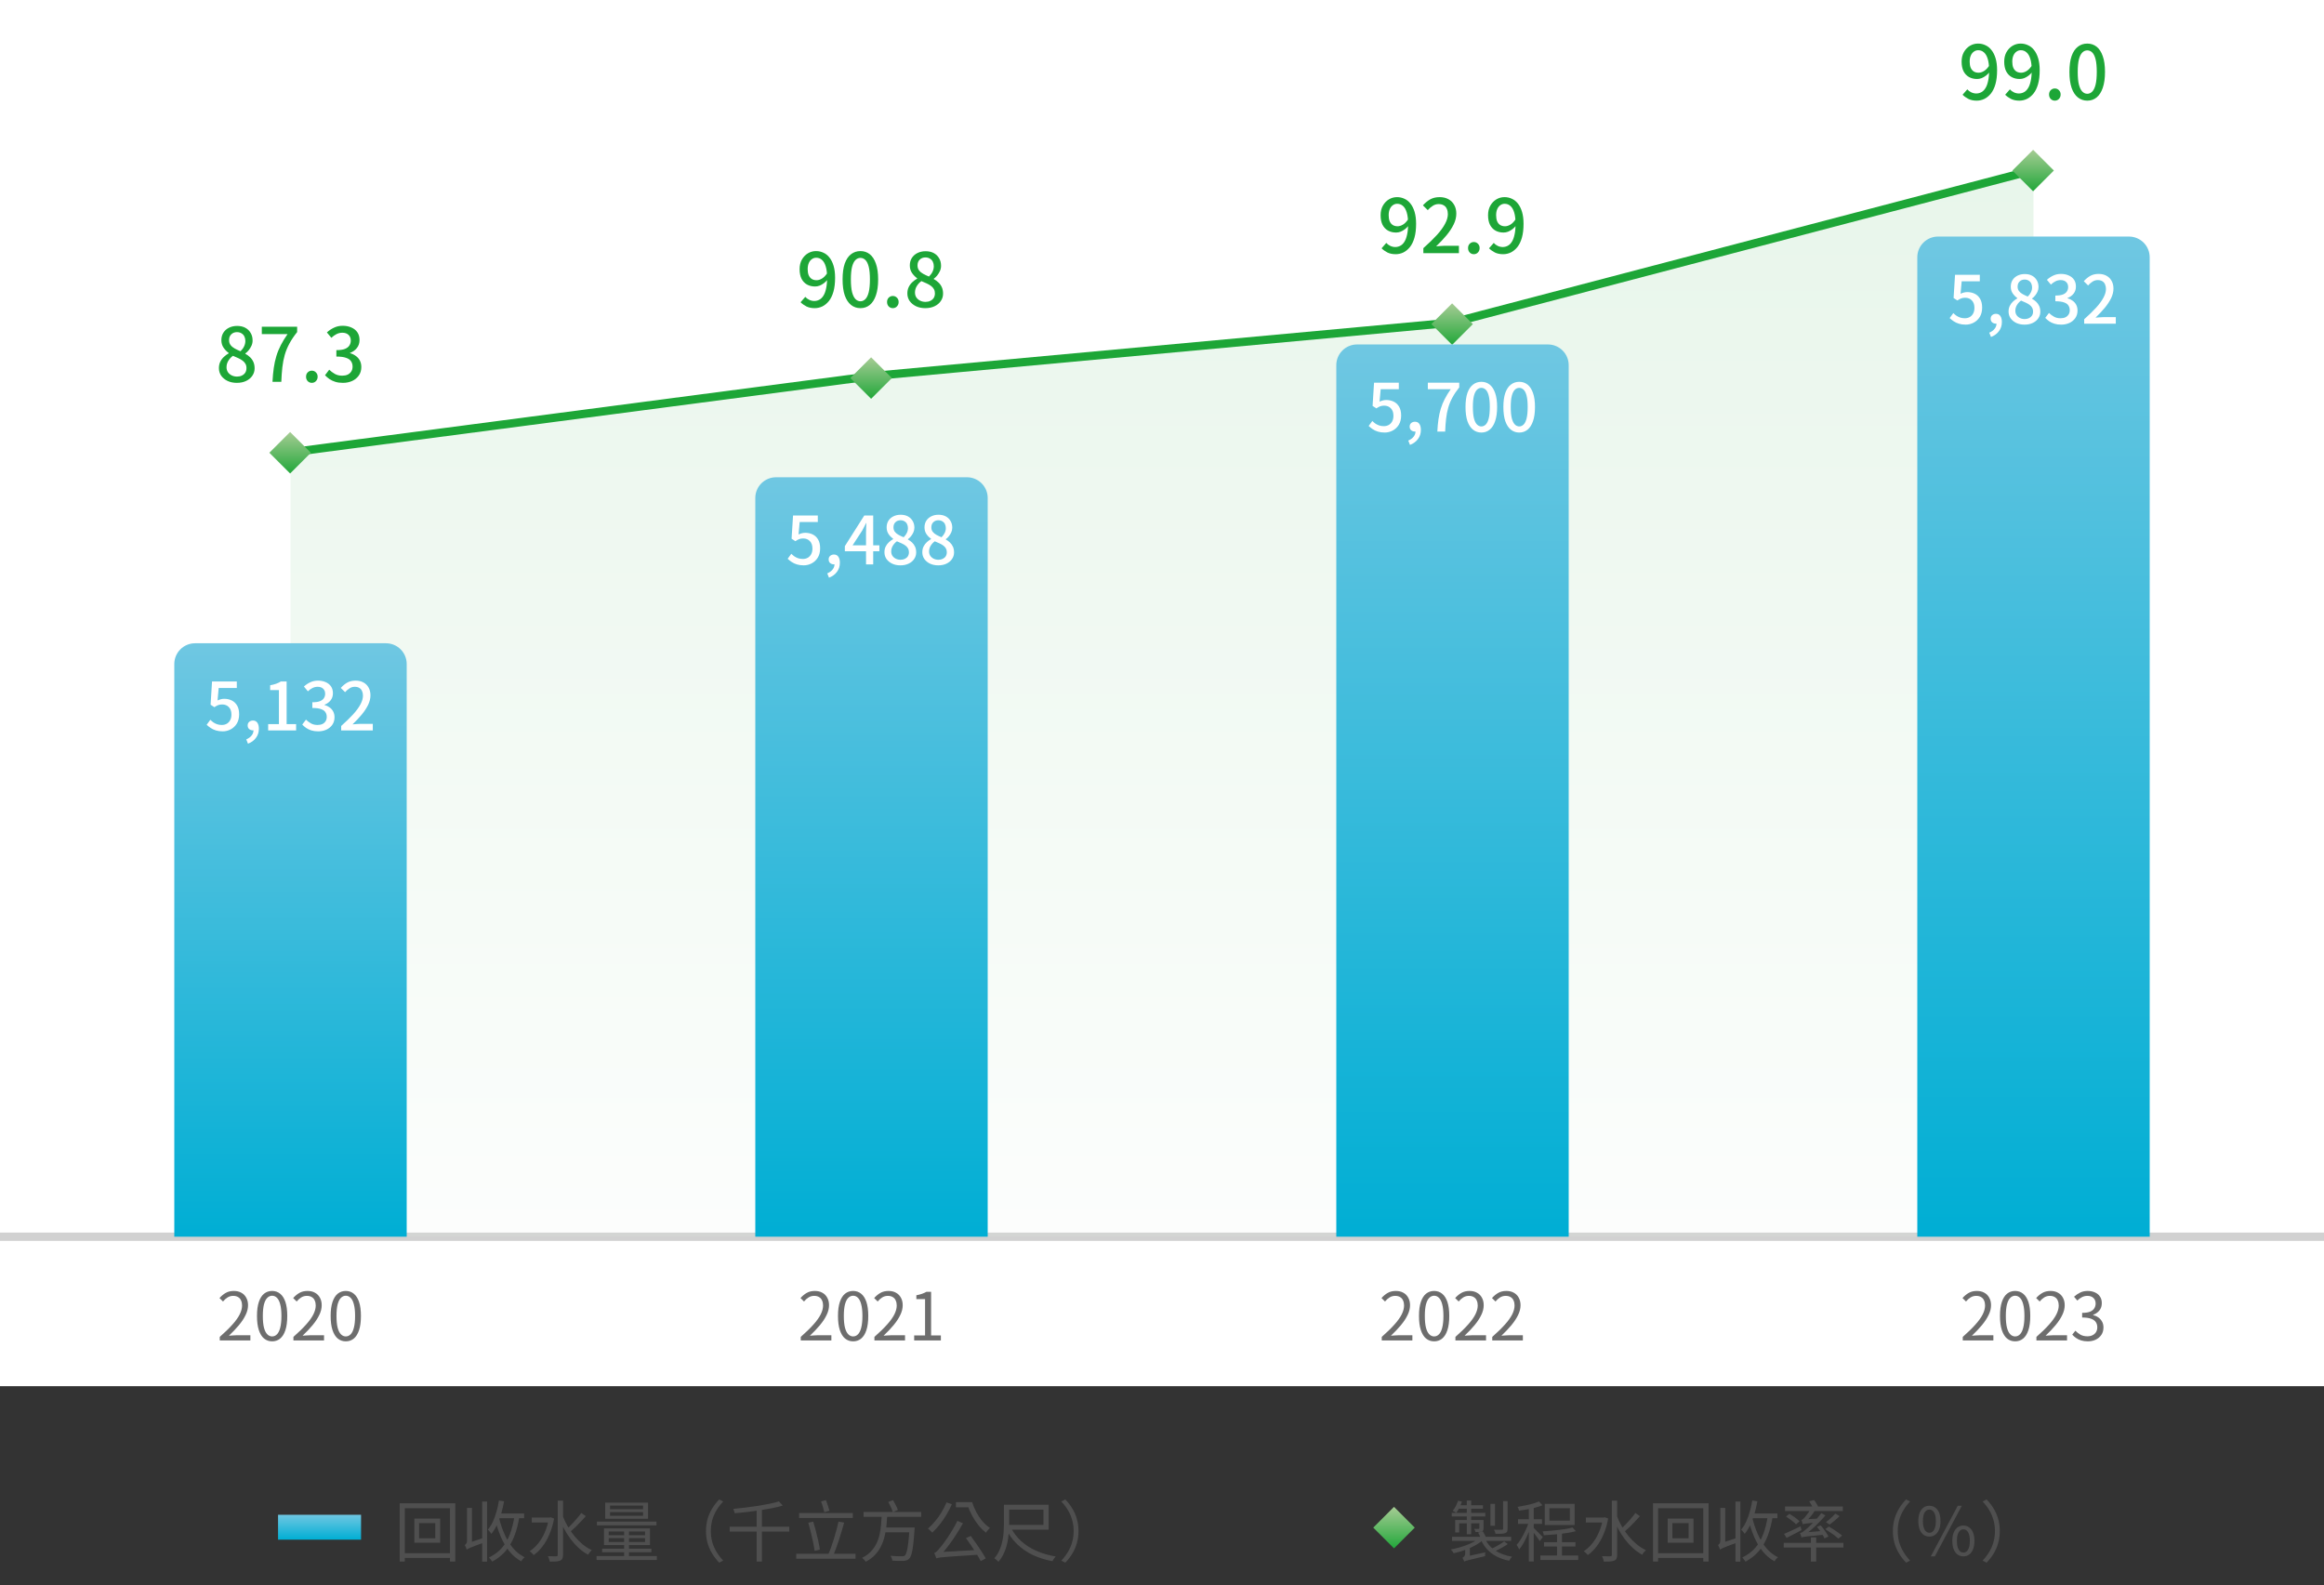 <svg width="560" height="382" viewBox="0 0 560 382" fill="none" xmlns="http://www.w3.org/2000/svg">
<rect x="0" y="0" width="560" height="382" fill="#333333" stroke="none"/>
<path d="M560 0H0V334H560V0Z" fill="white"/>
<path d="M0 298H140V334H0V298Z" fill="white"/>
<path d="M0 299H140V297H0V299Z" fill="#D1D1D1"/>
<path d="M52.954 323V322.136C54.181 321.059 55.189 320.077 55.978 319.192C56.778 318.307 57.37 317.485 57.754 316.728C58.138 315.96 58.33 315.24 58.33 314.568C58.33 314.12 58.25 313.72 58.09 313.368C57.941 313.016 57.706 312.744 57.386 312.552C57.066 312.349 56.661 312.248 56.17 312.248C55.69 312.248 55.242 312.376 54.826 312.632C54.421 312.888 54.058 313.213 53.738 313.608L52.89 312.776C53.359 312.253 53.866 311.837 54.41 311.528C54.954 311.219 55.599 311.064 56.346 311.064C57.05 311.064 57.653 311.208 58.154 311.496C58.666 311.773 59.061 312.173 59.338 312.696C59.626 313.208 59.77 313.811 59.77 314.504C59.77 315.283 59.573 316.072 59.178 316.872C58.794 317.672 58.255 318.488 57.562 319.32C56.879 320.141 56.079 320.984 55.162 321.848C55.471 321.827 55.791 321.805 56.122 321.784C56.463 321.752 56.783 321.736 57.082 321.736H60.33V323H52.954ZM65.573 323.208C64.837 323.208 64.192 322.984 63.637 322.536C63.093 322.088 62.672 321.411 62.373 320.504C62.074 319.597 61.925 318.461 61.925 317.096C61.925 315.731 62.074 314.605 62.373 313.72C62.672 312.824 63.093 312.157 63.637 311.72C64.192 311.283 64.837 311.064 65.573 311.064C66.32 311.064 66.965 311.288 67.509 311.736C68.053 312.173 68.474 312.835 68.773 313.72C69.072 314.605 69.221 315.731 69.221 317.096C69.221 318.461 69.072 319.597 68.773 320.504C68.474 321.411 68.053 322.088 67.509 322.536C66.965 322.984 66.32 323.208 65.573 323.208ZM65.573 322.024C66.021 322.024 66.41 321.853 66.741 321.512C67.082 321.171 67.344 320.637 67.525 319.912C67.717 319.176 67.813 318.237 67.813 317.096C67.813 315.955 67.717 315.027 67.525 314.312C67.344 313.587 67.082 313.059 66.741 312.728C66.41 312.387 66.021 312.216 65.573 312.216C65.136 312.216 64.746 312.387 64.405 312.728C64.064 313.059 63.797 313.587 63.605 314.312C63.424 315.027 63.333 315.955 63.333 317.096C63.333 318.237 63.424 319.176 63.605 319.912C63.797 320.637 64.064 321.171 64.405 321.512C64.746 321.853 65.136 322.024 65.573 322.024ZM70.704 323V322.136C71.931 321.059 72.939 320.077 73.728 319.192C74.528 318.307 75.12 317.485 75.504 316.728C75.888 315.96 76.08 315.24 76.08 314.568C76.08 314.12 76 313.72 75.84 313.368C75.691 313.016 75.456 312.744 75.136 312.552C74.816 312.349 74.411 312.248 73.92 312.248C73.44 312.248 72.992 312.376 72.576 312.632C72.171 312.888 71.808 313.213 71.488 313.608L70.64 312.776C71.109 312.253 71.616 311.837 72.16 311.528C72.704 311.219 73.349 311.064 74.096 311.064C74.8 311.064 75.403 311.208 75.904 311.496C76.416 311.773 76.811 312.173 77.088 312.696C77.376 313.208 77.52 313.811 77.52 314.504C77.52 315.283 77.323 316.072 76.928 316.872C76.544 317.672 76.005 318.488 75.312 319.32C74.629 320.141 73.829 320.984 72.912 321.848C73.221 321.827 73.541 321.805 73.872 321.784C74.213 321.752 74.533 321.736 74.832 321.736H78.08V323H70.704ZM83.323 323.208C82.587 323.208 81.942 322.984 81.387 322.536C80.843 322.088 80.422 321.411 80.123 320.504C79.824 319.597 79.675 318.461 79.675 317.096C79.675 315.731 79.824 314.605 80.123 313.72C80.422 312.824 80.843 312.157 81.387 311.72C81.942 311.283 82.587 311.064 83.323 311.064C84.07 311.064 84.715 311.288 85.259 311.736C85.803 312.173 86.224 312.835 86.523 313.72C86.822 314.605 86.971 315.731 86.971 317.096C86.971 318.461 86.822 319.597 86.523 320.504C86.224 321.411 85.803 322.088 85.259 322.536C84.715 322.984 84.07 323.208 83.323 323.208ZM83.323 322.024C83.771 322.024 84.16 321.853 84.491 321.512C84.832 321.171 85.094 320.637 85.275 319.912C85.467 319.176 85.563 318.237 85.563 317.096C85.563 315.955 85.467 315.027 85.275 314.312C85.094 313.587 84.832 313.059 84.491 312.728C84.16 312.387 83.771 312.216 83.323 312.216C82.886 312.216 82.496 312.387 82.155 312.728C81.814 313.059 81.547 313.587 81.355 314.312C81.174 315.027 81.083 315.955 81.083 317.096C81.083 318.237 81.174 319.176 81.355 319.912C81.547 320.637 81.814 321.171 82.155 321.512C82.496 321.853 82.886 322.024 83.323 322.024Z" fill="#6D6D6D"/>
<path d="M140 298H280V334H140V298Z" fill="white"/>
<path d="M140 299H280V297H140V299Z" fill="#D1D1D1"/>
<path d="M192.954 323V322.136C194.181 321.059 195.189 320.077 195.978 319.192C196.778 318.307 197.37 317.485 197.754 316.728C198.138 315.96 198.33 315.24 198.33 314.568C198.33 314.12 198.25 313.72 198.09 313.368C197.941 313.016 197.706 312.744 197.386 312.552C197.066 312.349 196.661 312.248 196.17 312.248C195.69 312.248 195.242 312.376 194.826 312.632C194.421 312.888 194.058 313.213 193.738 313.608L192.89 312.776C193.359 312.253 193.866 311.837 194.41 311.528C194.954 311.219 195.599 311.064 196.346 311.064C197.05 311.064 197.653 311.208 198.154 311.496C198.666 311.773 199.061 312.173 199.338 312.696C199.626 313.208 199.77 313.811 199.77 314.504C199.77 315.283 199.573 316.072 199.178 316.872C198.794 317.672 198.255 318.488 197.562 319.32C196.879 320.141 196.079 320.984 195.162 321.848C195.471 321.827 195.791 321.805 196.122 321.784C196.463 321.752 196.783 321.736 197.082 321.736H200.33V323H192.954ZM205.573 323.208C204.837 323.208 204.192 322.984 203.637 322.536C203.093 322.088 202.672 321.411 202.373 320.504C202.074 319.597 201.925 318.461 201.925 317.096C201.925 315.731 202.074 314.605 202.373 313.72C202.672 312.824 203.093 312.157 203.637 311.72C204.192 311.283 204.837 311.064 205.573 311.064C206.32 311.064 206.965 311.288 207.509 311.736C208.053 312.173 208.474 312.835 208.773 313.72C209.072 314.605 209.221 315.731 209.221 317.096C209.221 318.461 209.072 319.597 208.773 320.504C208.474 321.411 208.053 322.088 207.509 322.536C206.965 322.984 206.32 323.208 205.573 323.208ZM205.573 322.024C206.021 322.024 206.41 321.853 206.741 321.512C207.082 321.171 207.344 320.637 207.525 319.912C207.717 319.176 207.813 318.237 207.813 317.096C207.813 315.955 207.717 315.027 207.525 314.312C207.344 313.587 207.082 313.059 206.741 312.728C206.41 312.387 206.021 312.216 205.573 312.216C205.136 312.216 204.746 312.387 204.405 312.728C204.064 313.059 203.797 313.587 203.605 314.312C203.424 315.027 203.333 315.955 203.333 317.096C203.333 318.237 203.424 319.176 203.605 319.912C203.797 320.637 204.064 321.171 204.405 321.512C204.746 321.853 205.136 322.024 205.573 322.024ZM210.704 323V322.136C211.931 321.059 212.939 320.077 213.728 319.192C214.528 318.307 215.12 317.485 215.504 316.728C215.888 315.96 216.08 315.24 216.08 314.568C216.08 314.12 216 313.72 215.84 313.368C215.691 313.016 215.456 312.744 215.136 312.552C214.816 312.349 214.411 312.248 213.92 312.248C213.44 312.248 212.992 312.376 212.576 312.632C212.171 312.888 211.808 313.213 211.488 313.608L210.64 312.776C211.109 312.253 211.616 311.837 212.16 311.528C212.704 311.219 213.349 311.064 214.096 311.064C214.8 311.064 215.403 311.208 215.904 311.496C216.416 311.773 216.811 312.173 217.088 312.696C217.376 313.208 217.52 313.811 217.52 314.504C217.52 315.283 217.323 316.072 216.928 316.872C216.544 317.672 216.005 318.488 215.312 319.32C214.629 320.141 213.829 320.984 212.912 321.848C213.221 321.827 213.541 321.805 213.872 321.784C214.213 321.752 214.533 321.736 214.832 321.736H218.08V323H210.704ZM220.283 323V321.784H222.907V313.032H220.811V312.104C221.334 312.008 221.787 311.891 222.171 311.752C222.566 311.613 222.923 311.453 223.243 311.272H224.363V321.784H226.715V323H220.283Z" fill="#6D6D6D"/>
<path d="M280 298H420V334H280V298Z" fill="white"/>
<path d="M280 299H420V297H280V299Z" fill="#D1D1D1"/>
<path d="M332.954 323V322.136C334.181 321.059 335.189 320.077 335.978 319.192C336.778 318.307 337.37 317.485 337.754 316.728C338.138 315.96 338.33 315.24 338.33 314.568C338.33 314.12 338.25 313.72 338.09 313.368C337.941 313.016 337.706 312.744 337.386 312.552C337.066 312.349 336.661 312.248 336.17 312.248C335.69 312.248 335.242 312.376 334.826 312.632C334.421 312.888 334.058 313.213 333.738 313.608L332.89 312.776C333.359 312.253 333.866 311.837 334.41 311.528C334.954 311.219 335.599 311.064 336.346 311.064C337.05 311.064 337.653 311.208 338.154 311.496C338.666 311.773 339.061 312.173 339.338 312.696C339.626 313.208 339.77 313.811 339.77 314.504C339.77 315.283 339.573 316.072 339.178 316.872C338.794 317.672 338.255 318.488 337.562 319.32C336.879 320.141 336.079 320.984 335.162 321.848C335.471 321.827 335.791 321.805 336.122 321.784C336.463 321.752 336.783 321.736 337.082 321.736H340.33V323H332.954ZM345.573 323.208C344.837 323.208 344.192 322.984 343.637 322.536C343.093 322.088 342.672 321.411 342.373 320.504C342.074 319.597 341.925 318.461 341.925 317.096C341.925 315.731 342.074 314.605 342.373 313.72C342.672 312.824 343.093 312.157 343.637 311.72C344.192 311.283 344.837 311.064 345.573 311.064C346.32 311.064 346.965 311.288 347.509 311.736C348.053 312.173 348.474 312.835 348.773 313.72C349.072 314.605 349.221 315.731 349.221 317.096C349.221 318.461 349.072 319.597 348.773 320.504C348.474 321.411 348.053 322.088 347.509 322.536C346.965 322.984 346.32 323.208 345.573 323.208ZM345.573 322.024C346.021 322.024 346.41 321.853 346.741 321.512C347.082 321.171 347.344 320.637 347.525 319.912C347.717 319.176 347.813 318.237 347.813 317.096C347.813 315.955 347.717 315.027 347.525 314.312C347.344 313.587 347.082 313.059 346.741 312.728C346.41 312.387 346.021 312.216 345.573 312.216C345.136 312.216 344.746 312.387 344.405 312.728C344.064 313.059 343.797 313.587 343.605 314.312C343.424 315.027 343.333 315.955 343.333 317.096C343.333 318.237 343.424 319.176 343.605 319.912C343.797 320.637 344.064 321.171 344.405 321.512C344.746 321.853 345.136 322.024 345.573 322.024ZM350.704 323V322.136C351.931 321.059 352.939 320.077 353.728 319.192C354.528 318.307 355.12 317.485 355.504 316.728C355.888 315.96 356.08 315.24 356.08 314.568C356.08 314.12 356 313.72 355.84 313.368C355.691 313.016 355.456 312.744 355.136 312.552C354.816 312.349 354.411 312.248 353.92 312.248C353.44 312.248 352.992 312.376 352.576 312.632C352.171 312.888 351.808 313.213 351.488 313.608L350.64 312.776C351.109 312.253 351.616 311.837 352.16 311.528C352.704 311.219 353.349 311.064 354.096 311.064C354.8 311.064 355.403 311.208 355.904 311.496C356.416 311.773 356.811 312.173 357.088 312.696C357.376 313.208 357.52 313.811 357.52 314.504C357.52 315.283 357.323 316.072 356.928 316.872C356.544 317.672 356.005 318.488 355.312 319.32C354.629 320.141 353.829 320.984 352.912 321.848C353.221 321.827 353.541 321.805 353.872 321.784C354.213 321.752 354.533 321.736 354.832 321.736H358.08V323H350.704ZM359.579 323V322.136C360.806 321.059 361.814 320.077 362.603 319.192C363.403 318.307 363.995 317.485 364.379 316.728C364.763 315.96 364.955 315.24 364.955 314.568C364.955 314.12 364.875 313.72 364.715 313.368C364.566 313.016 364.331 312.744 364.011 312.552C363.691 312.349 363.286 312.248 362.795 312.248C362.315 312.248 361.867 312.376 361.451 312.632C361.046 312.888 360.683 313.213 360.363 313.608L359.515 312.776C359.984 312.253 360.491 311.837 361.035 311.528C361.579 311.219 362.224 311.064 362.971 311.064C363.675 311.064 364.278 311.208 364.779 311.496C365.291 311.773 365.686 312.173 365.963 312.696C366.251 313.208 366.395 313.811 366.395 314.504C366.395 315.283 366.198 316.072 365.803 316.872C365.419 317.672 364.88 318.488 364.187 319.32C363.504 320.141 362.704 320.984 361.787 321.848C362.096 321.827 362.416 321.805 362.747 321.784C363.088 321.752 363.408 321.736 363.707 321.736H366.955V323H359.579Z" fill="#6D6D6D"/>
<path d="M420 298H560V334H420V298Z" fill="white"/>
<path d="M420 299H560V297H420V299Z" fill="#D1D1D1"/>
<path d="M472.954 323V322.136C474.181 321.059 475.189 320.077 475.978 319.192C476.778 318.307 477.37 317.485 477.754 316.728C478.138 315.96 478.33 315.24 478.33 314.568C478.33 314.12 478.25 313.72 478.09 313.368C477.941 313.016 477.706 312.744 477.386 312.552C477.066 312.349 476.661 312.248 476.17 312.248C475.69 312.248 475.242 312.376 474.826 312.632C474.421 312.888 474.058 313.213 473.738 313.608L472.89 312.776C473.359 312.253 473.866 311.837 474.41 311.528C474.954 311.219 475.599 311.064 476.346 311.064C477.05 311.064 477.653 311.208 478.154 311.496C478.666 311.773 479.061 312.173 479.338 312.696C479.626 313.208 479.77 313.811 479.77 314.504C479.77 315.283 479.573 316.072 479.178 316.872C478.794 317.672 478.255 318.488 477.562 319.32C476.879 320.141 476.079 320.984 475.162 321.848C475.471 321.827 475.791 321.805 476.122 321.784C476.463 321.752 476.783 321.736 477.082 321.736H480.33V323H472.954ZM485.573 323.208C484.837 323.208 484.192 322.984 483.637 322.536C483.093 322.088 482.672 321.411 482.373 320.504C482.074 319.597 481.925 318.461 481.925 317.096C481.925 315.731 482.074 314.605 482.373 313.72C482.672 312.824 483.093 312.157 483.637 311.72C484.192 311.283 484.837 311.064 485.573 311.064C486.32 311.064 486.965 311.288 487.509 311.736C488.053 312.173 488.474 312.835 488.773 313.72C489.072 314.605 489.221 315.731 489.221 317.096C489.221 318.461 489.072 319.597 488.773 320.504C488.474 321.411 488.053 322.088 487.509 322.536C486.965 322.984 486.32 323.208 485.573 323.208ZM485.573 322.024C486.021 322.024 486.41 321.853 486.741 321.512C487.082 321.171 487.344 320.637 487.525 319.912C487.717 319.176 487.813 318.237 487.813 317.096C487.813 315.955 487.717 315.027 487.525 314.312C487.344 313.587 487.082 313.059 486.741 312.728C486.41 312.387 486.021 312.216 485.573 312.216C485.136 312.216 484.746 312.387 484.405 312.728C484.064 313.059 483.797 313.587 483.605 314.312C483.424 315.027 483.333 315.955 483.333 317.096C483.333 318.237 483.424 319.176 483.605 319.912C483.797 320.637 484.064 321.171 484.405 321.512C484.746 321.853 485.136 322.024 485.573 322.024ZM490.704 323V322.136C491.931 321.059 492.939 320.077 493.728 319.192C494.528 318.307 495.12 317.485 495.504 316.728C495.888 315.96 496.08 315.24 496.08 314.568C496.08 314.12 496 313.72 495.84 313.368C495.691 313.016 495.456 312.744 495.136 312.552C494.816 312.349 494.411 312.248 493.92 312.248C493.44 312.248 492.992 312.376 492.576 312.632C492.171 312.888 491.808 313.213 491.488 313.608L490.64 312.776C491.109 312.253 491.616 311.837 492.16 311.528C492.704 311.219 493.349 311.064 494.096 311.064C494.8 311.064 495.403 311.208 495.904 311.496C496.416 311.773 496.811 312.173 497.088 312.696C497.376 313.208 497.52 313.811 497.52 314.504C497.52 315.283 497.323 316.072 496.928 316.872C496.544 317.672 496.005 318.488 495.312 319.32C494.629 320.141 493.829 320.984 492.912 321.848C493.221 321.827 493.541 321.805 493.872 321.784C494.213 321.752 494.533 321.736 494.832 321.736H498.08V323H490.704ZM503.083 323.208C502.475 323.208 501.936 323.133 501.467 322.984C501.008 322.835 500.603 322.637 500.251 322.392C499.899 322.147 499.595 321.88 499.339 321.592L500.091 320.648C500.432 321 500.832 321.315 501.291 321.592C501.76 321.859 502.326 321.992 502.987 321.992C503.456 321.992 503.867 321.907 504.219 321.736C504.582 321.555 504.864 321.304 505.067 320.984C505.27 320.653 505.371 320.264 505.371 319.816C505.371 319.347 505.254 318.936 505.019 318.584C504.795 318.232 504.416 317.96 503.883 317.768C503.35 317.565 502.63 317.464 501.723 317.464V316.344C502.534 316.344 503.174 316.248 503.643 316.056C504.112 315.853 504.448 315.581 504.651 315.24C504.864 314.899 504.971 314.52 504.971 314.104C504.971 313.539 504.795 313.091 504.443 312.76C504.091 312.419 503.606 312.248 502.987 312.248C502.518 312.248 502.075 312.355 501.659 312.568C501.254 312.781 500.886 313.053 500.555 313.384L499.771 312.456C500.219 312.051 500.704 311.72 501.227 311.464C501.76 311.197 502.363 311.064 503.035 311.064C503.696 311.064 504.283 311.181 504.795 311.416C505.318 311.64 505.723 311.971 506.011 312.408C506.31 312.845 506.459 313.373 506.459 313.992C506.459 314.707 506.267 315.299 505.883 315.768C505.499 316.237 504.998 316.584 504.379 316.808V316.888C504.838 316.995 505.254 317.181 505.627 317.448C506 317.715 506.299 318.051 506.523 318.456C506.747 318.861 506.859 319.331 506.859 319.864C506.859 320.557 506.688 321.155 506.347 321.656C506.006 322.157 505.552 322.541 504.987 322.808C504.422 323.075 503.787 323.208 503.083 323.208Z" fill="#6D6D6D"/>
<path opacity="0.1" d="M210 91L70 109.5V298H490V41L350 78L210 91Z" fill="url(#paint0_linear_1766_38907)"/>
<path fill-rule="evenodd" clip-rule="evenodd" d="M490.254 41.967L350.174 78.718L210.111 91.629L70.13 109.991L69.87 108.008L209.889 89.641L349.826 76.742L489.746 40.033L490.254 41.967Z" fill="#1DA637"/>
<path d="M57.069 92.252C56.241 92.252 55.503 92.102 54.855 91.802C54.207 91.49 53.691 91.07 53.307 90.542C52.935 90.002 52.749 89.39 52.749 88.706C52.749 88.118 52.863 87.596 53.091 87.14C53.319 86.684 53.613 86.294 53.973 85.97C54.333 85.634 54.711 85.358 55.107 85.142V85.052C54.627 84.704 54.213 84.278 53.865 83.774C53.517 83.258 53.343 82.652 53.343 81.956C53.343 81.272 53.505 80.672 53.829 80.156C54.165 79.64 54.615 79.244 55.179 78.968C55.755 78.68 56.409 78.536 57.141 78.536C57.909 78.536 58.569 78.686 59.121 78.986C59.673 79.286 60.099 79.7 60.399 80.228C60.711 80.744 60.867 81.35 60.867 82.046C60.867 82.49 60.777 82.91 60.597 83.306C60.417 83.702 60.195 84.062 59.931 84.386C59.679 84.698 59.409 84.956 59.121 85.16V85.25C59.529 85.466 59.901 85.736 60.237 86.06C60.573 86.372 60.843 86.75 61.047 87.194C61.251 87.638 61.353 88.16 61.353 88.76C61.353 89.408 61.173 89.996 60.813 90.524C60.465 91.052 59.967 91.472 59.319 91.784C58.683 92.096 57.933 92.252 57.069 92.252ZM57.951 84.638C58.335 84.266 58.623 83.876 58.815 83.468C59.019 83.048 59.121 82.61 59.121 82.154C59.121 81.758 59.043 81.398 58.887 81.074C58.731 80.75 58.497 80.498 58.185 80.318C57.885 80.126 57.519 80.03 57.087 80.03C56.547 80.03 56.097 80.204 55.737 80.552C55.377 80.888 55.197 81.356 55.197 81.956C55.197 82.436 55.323 82.838 55.575 83.162C55.827 83.486 56.163 83.762 56.583 83.99C57.003 84.218 57.459 84.434 57.951 84.638ZM57.123 90.74C57.567 90.74 57.957 90.656 58.293 90.488C58.641 90.32 58.911 90.086 59.103 89.786C59.295 89.474 59.391 89.108 59.391 88.688C59.391 88.292 59.307 87.95 59.139 87.662C58.971 87.362 58.737 87.104 58.437 86.888C58.149 86.672 57.807 86.474 57.411 86.294C57.015 86.102 56.589 85.916 56.133 85.736C55.677 86.06 55.305 86.462 55.017 86.942C54.729 87.41 54.585 87.926 54.585 88.49C54.585 88.934 54.693 89.324 54.909 89.66C55.137 89.996 55.443 90.26 55.827 90.452C56.211 90.644 56.643 90.74 57.123 90.74ZM65.661 92C65.721 90.788 65.823 89.678 65.967 88.67C66.111 87.65 66.321 86.69 66.597 85.79C66.873 84.878 67.233 83.996 67.677 83.144C68.121 82.28 68.661 81.398 69.297 80.498H63.087V78.734H71.601V80.012C70.833 80.972 70.209 81.902 69.729 82.802C69.249 83.69 68.877 84.596 68.613 85.52C68.349 86.444 68.157 87.434 68.037 88.49C67.917 89.534 67.833 90.704 67.785 92H65.661ZM75.134 92.252C74.75 92.252 74.42 92.114 74.144 91.838C73.88 91.55 73.748 91.196 73.748 90.776C73.748 90.344 73.88 89.996 74.144 89.732C74.42 89.456 74.75 89.318 75.134 89.318C75.53 89.318 75.86 89.456 76.124 89.732C76.4 89.996 76.538 90.344 76.538 90.776C76.538 91.196 76.4 91.55 76.124 91.838C75.86 92.114 75.53 92.252 75.134 92.252ZM82.638 92.252C81.942 92.252 81.324 92.168 80.784 92C80.256 91.832 79.788 91.61 79.38 91.334C78.972 91.046 78.618 90.74 78.318 90.416L79.326 89.084C79.722 89.468 80.172 89.804 80.676 90.092C81.18 90.38 81.774 90.524 82.458 90.524C82.962 90.524 83.4 90.44 83.772 90.272C84.144 90.092 84.432 89.84 84.636 89.516C84.852 89.192 84.96 88.796 84.96 88.328C84.96 87.848 84.84 87.428 84.6 87.068C84.372 86.696 83.97 86.414 83.394 86.222C82.83 86.018 82.05 85.916 81.054 85.916V84.368C81.93 84.368 82.614 84.272 83.106 84.08C83.61 83.876 83.97 83.6 84.186 83.252C84.414 82.904 84.528 82.508 84.528 82.064C84.528 81.488 84.348 81.032 83.988 80.696C83.628 80.348 83.13 80.174 82.494 80.174C81.99 80.174 81.516 80.288 81.072 80.516C80.64 80.732 80.232 81.026 79.848 81.398L78.768 80.102C79.296 79.622 79.872 79.238 80.496 78.95C81.12 78.65 81.81 78.5 82.566 78.5C83.358 78.5 84.06 78.638 84.672 78.914C85.284 79.178 85.764 79.562 86.112 80.066C86.46 80.57 86.634 81.188 86.634 81.92C86.634 82.676 86.424 83.318 86.004 83.846C85.596 84.374 85.044 84.77 84.348 85.034V85.106C84.852 85.238 85.308 85.454 85.716 85.754C86.136 86.042 86.466 86.414 86.706 86.87C86.946 87.326 87.066 87.848 87.066 88.436C87.066 89.228 86.862 89.912 86.454 90.488C86.058 91.052 85.524 91.49 84.852 91.802C84.18 92.102 83.442 92.252 82.638 92.252Z" fill="#1DA637"/>
<path d="M74.907 109.093L69.907 104.093L64.907 109.093L69.907 114.093L74.907 109.093Z" fill="url(#paint1_linear_1766_38907)"/>
<path d="M196.313 74.252C195.545 74.252 194.879 74.114 194.315 73.838C193.763 73.55 193.295 73.214 192.911 72.83L194.045 71.534C194.309 71.834 194.633 72.074 195.017 72.254C195.401 72.434 195.797 72.524 196.205 72.524C196.625 72.524 197.021 72.428 197.393 72.236C197.777 72.044 198.107 71.732 198.383 71.3C198.671 70.868 198.893 70.292 199.049 69.572C199.217 68.852 199.301 67.97 199.301 66.926C199.301 65.822 199.193 64.916 198.977 64.208C198.761 63.488 198.455 62.96 198.059 62.624C197.675 62.276 197.213 62.102 196.673 62.102C196.289 62.102 195.941 62.216 195.629 62.444C195.317 62.66 195.071 62.972 194.891 63.38C194.711 63.788 194.621 64.28 194.621 64.856C194.621 65.42 194.699 65.9 194.855 66.296C195.023 66.692 195.269 66.998 195.593 67.214C195.917 67.418 196.307 67.52 196.763 67.52C197.183 67.52 197.615 67.388 198.059 67.124C198.503 66.86 198.923 66.428 199.319 65.828L199.409 67.358C199.157 67.694 198.863 67.988 198.527 68.24C198.191 68.492 197.843 68.69 197.483 68.834C197.123 68.966 196.763 69.032 196.403 69.032C195.671 69.032 195.023 68.876 194.459 68.564C193.907 68.252 193.469 67.79 193.145 67.178C192.833 66.554 192.677 65.78 192.677 64.856C192.677 63.98 192.857 63.218 193.217 62.57C193.589 61.91 194.075 61.4 194.675 61.04C195.275 60.68 195.929 60.5 196.637 60.5C197.273 60.5 197.867 60.632 198.419 60.896C198.983 61.148 199.469 61.538 199.877 62.066C200.297 62.594 200.627 63.26 200.867 64.064C201.107 64.868 201.227 65.822 201.227 66.926C201.227 68.222 201.095 69.338 200.831 70.274C200.567 71.198 200.201 71.954 199.733 72.542C199.265 73.118 198.737 73.55 198.149 73.838C197.561 74.114 196.949 74.252 196.313 74.252ZM207.335 74.252C206.471 74.252 205.715 73.994 205.067 73.478C204.419 72.962 203.915 72.194 203.555 71.174C203.207 70.142 203.033 68.858 203.033 67.322C203.033 65.786 203.207 64.514 203.555 63.506C203.915 62.498 204.419 61.748 205.067 61.256C205.715 60.752 206.471 60.5 207.335 60.5C208.199 60.5 208.949 60.752 209.585 61.256C210.221 61.76 210.713 62.516 211.061 63.524C211.421 64.52 211.601 65.786 211.601 67.322C211.601 68.858 211.421 70.142 211.061 71.174C210.713 72.194 210.221 72.962 209.585 73.478C208.949 73.994 208.199 74.252 207.335 74.252ZM207.335 72.596C207.779 72.596 208.175 72.422 208.523 72.074C208.871 71.726 209.141 71.168 209.333 70.4C209.525 69.62 209.621 68.594 209.621 67.322C209.621 66.05 209.525 65.036 209.333 64.28C209.141 63.524 208.871 62.978 208.523 62.642C208.175 62.306 207.779 62.138 207.335 62.138C206.891 62.138 206.495 62.306 206.147 62.642C205.799 62.978 205.523 63.524 205.319 64.28C205.127 65.036 205.031 66.05 205.031 67.322C205.031 68.594 205.127 69.62 205.319 70.4C205.523 71.168 205.799 71.726 206.147 72.074C206.495 72.422 206.891 72.596 207.335 72.596ZM215.134 74.252C214.75 74.252 214.42 74.114 214.144 73.838C213.88 73.55 213.748 73.196 213.748 72.776C213.748 72.344 213.88 71.996 214.144 71.732C214.42 71.456 214.75 71.318 215.134 71.318C215.53 71.318 215.86 71.456 216.124 71.732C216.4 71.996 216.538 72.344 216.538 72.776C216.538 73.196 216.4 73.55 216.124 73.838C215.86 74.114 215.53 74.252 215.134 74.252ZM222.961 74.252C222.133 74.252 221.395 74.102 220.747 73.802C220.099 73.49 219.583 73.07 219.199 72.542C218.827 72.002 218.641 71.39 218.641 70.706C218.641 70.118 218.755 69.596 218.983 69.14C219.211 68.684 219.505 68.294 219.865 67.97C220.225 67.634 220.603 67.358 220.999 67.142V67.052C220.519 66.704 220.105 66.278 219.757 65.774C219.409 65.258 219.235 64.652 219.235 63.956C219.235 63.272 219.397 62.672 219.721 62.156C220.057 61.64 220.507 61.244 221.071 60.968C221.647 60.68 222.301 60.536 223.033 60.536C223.801 60.536 224.461 60.686 225.013 60.986C225.565 61.286 225.991 61.7 226.291 62.228C226.603 62.744 226.759 63.35 226.759 64.046C226.759 64.49 226.669 64.91 226.489 65.306C226.309 65.702 226.087 66.062 225.823 66.386C225.571 66.698 225.301 66.956 225.013 67.16V67.25C225.421 67.466 225.793 67.736 226.129 68.06C226.465 68.372 226.735 68.75 226.939 69.194C227.143 69.638 227.245 70.16 227.245 70.76C227.245 71.408 227.065 71.996 226.705 72.524C226.357 73.052 225.859 73.472 225.211 73.784C224.575 74.096 223.825 74.252 222.961 74.252ZM223.843 66.638C224.227 66.266 224.515 65.876 224.707 65.468C224.911 65.048 225.013 64.61 225.013 64.154C225.013 63.758 224.935 63.398 224.779 63.074C224.623 62.75 224.389 62.498 224.077 62.318C223.777 62.126 223.411 62.03 222.979 62.03C222.439 62.03 221.989 62.204 221.629 62.552C221.269 62.888 221.089 63.356 221.089 63.956C221.089 64.436 221.215 64.838 221.467 65.162C221.719 65.486 222.055 65.762 222.475 65.99C222.895 66.218 223.351 66.434 223.843 66.638ZM223.015 72.74C223.459 72.74 223.849 72.656 224.185 72.488C224.533 72.32 224.803 72.086 224.995 71.786C225.187 71.474 225.283 71.108 225.283 70.688C225.283 70.292 225.199 69.95 225.031 69.662C224.863 69.362 224.629 69.104 224.329 68.888C224.041 68.672 223.699 68.474 223.303 68.294C222.907 68.102 222.481 67.916 222.025 67.736C221.569 68.06 221.197 68.462 220.909 68.942C220.621 69.41 220.477 69.926 220.477 70.49C220.477 70.934 220.585 71.324 220.801 71.66C221.029 71.996 221.335 72.26 221.719 72.452C222.103 72.644 222.535 72.74 223.015 72.74Z" fill="#1DA637"/>
<path d="M214.907 91.093L209.907 86.093L204.907 91.093L209.907 96.093L214.907 91.093Z" fill="url(#paint2_linear_1766_38907)"/>
<path d="M336.313 61.252C335.545 61.252 334.879 61.114 334.315 60.838C333.763 60.55 333.295 60.214 332.911 59.83L334.045 58.534C334.309 58.834 334.633 59.074 335.017 59.254C335.401 59.434 335.797 59.524 336.205 59.524C336.625 59.524 337.021 59.428 337.393 59.236C337.777 59.044 338.107 58.732 338.383 58.3C338.671 57.868 338.893 57.292 339.049 56.572C339.217 55.852 339.301 54.97 339.301 53.926C339.301 52.822 339.193 51.916 338.977 51.208C338.761 50.488 338.455 49.96 338.059 49.624C337.675 49.276 337.213 49.102 336.673 49.102C336.289 49.102 335.941 49.216 335.629 49.444C335.317 49.66 335.071 49.972 334.891 50.38C334.711 50.788 334.621 51.28 334.621 51.856C334.621 52.42 334.699 52.9 334.855 53.296C335.023 53.692 335.269 53.998 335.593 54.214C335.917 54.418 336.307 54.52 336.763 54.52C337.183 54.52 337.615 54.388 338.059 54.124C338.503 53.86 338.923 53.428 339.319 52.828L339.409 54.358C339.157 54.694 338.863 54.988 338.527 55.24C338.191 55.492 337.843 55.69 337.483 55.834C337.123 55.966 336.763 56.032 336.403 56.032C335.671 56.032 335.023 55.876 334.459 55.564C333.907 55.252 333.469 54.79 333.145 54.178C332.833 53.554 332.677 52.78 332.677 51.856C332.677 50.98 332.857 50.218 333.217 49.57C333.589 48.91 334.075 48.4 334.675 48.04C335.275 47.68 335.929 47.5 336.637 47.5C337.273 47.5 337.867 47.632 338.419 47.896C338.983 48.148 339.469 48.538 339.877 49.066C340.297 49.594 340.627 50.26 340.867 51.064C341.107 51.868 341.227 52.822 341.227 53.926C341.227 55.222 341.095 56.338 340.831 57.274C340.567 58.198 340.201 58.954 339.733 59.542C339.265 60.118 338.737 60.55 338.149 60.838C337.561 61.114 336.949 61.252 336.313 61.252ZM342.979 61V59.794C344.287 58.63 345.379 57.568 346.255 56.608C347.131 55.636 347.785 54.736 348.217 53.908C348.661 53.08 348.883 52.306 348.883 51.586C348.883 51.106 348.799 50.686 348.631 50.326C348.475 49.954 348.229 49.672 347.893 49.48C347.569 49.276 347.155 49.174 346.651 49.174C346.135 49.174 345.661 49.318 345.229 49.606C344.797 49.882 344.401 50.224 344.041 50.632L342.871 49.48C343.435 48.856 344.029 48.37 344.653 48.022C345.289 47.674 346.045 47.5 346.921 47.5C347.725 47.5 348.427 47.668 349.027 48.004C349.627 48.328 350.089 48.79 350.413 49.39C350.749 49.978 350.917 50.674 350.917 51.478C350.917 52.33 350.707 53.194 350.287 54.07C349.867 54.934 349.291 55.81 348.559 56.698C347.827 57.574 346.993 58.462 346.057 59.362C346.405 59.326 346.771 59.296 347.155 59.272C347.551 59.236 347.905 59.218 348.217 59.218H351.547V61H342.979ZM355.134 61.252C354.75 61.252 354.42 61.114 354.144 60.838C353.88 60.55 353.748 60.196 353.748 59.776C353.748 59.344 353.88 58.996 354.144 58.732C354.42 58.456 354.75 58.318 355.134 58.318C355.53 58.318 355.86 58.456 356.124 58.732C356.4 58.996 356.538 59.344 356.538 59.776C356.538 60.196 356.4 60.55 356.124 60.838C355.86 61.114 355.53 61.252 355.134 61.252ZM362.205 61.252C361.437 61.252 360.771 61.114 360.207 60.838C359.655 60.55 359.187 60.214 358.803 59.83L359.937 58.534C360.201 58.834 360.525 59.074 360.909 59.254C361.293 59.434 361.689 59.524 362.097 59.524C362.517 59.524 362.913 59.428 363.285 59.236C363.669 59.044 363.999 58.732 364.275 58.3C364.563 57.868 364.785 57.292 364.941 56.572C365.109 55.852 365.193 54.97 365.193 53.926C365.193 52.822 365.085 51.916 364.869 51.208C364.653 50.488 364.347 49.96 363.951 49.624C363.567 49.276 363.105 49.102 362.565 49.102C362.181 49.102 361.833 49.216 361.521 49.444C361.209 49.66 360.963 49.972 360.783 50.38C360.603 50.788 360.513 51.28 360.513 51.856C360.513 52.42 360.591 52.9 360.747 53.296C360.915 53.692 361.161 53.998 361.485 54.214C361.809 54.418 362.199 54.52 362.655 54.52C363.075 54.52 363.507 54.388 363.951 54.124C364.395 53.86 364.815 53.428 365.211 52.828L365.301 54.358C365.049 54.694 364.755 54.988 364.419 55.24C364.083 55.492 363.735 55.69 363.375 55.834C363.015 55.966 362.655 56.032 362.295 56.032C361.563 56.032 360.915 55.876 360.351 55.564C359.799 55.252 359.361 54.79 359.037 54.178C358.725 53.554 358.569 52.78 358.569 51.856C358.569 50.98 358.749 50.218 359.109 49.57C359.481 48.91 359.967 48.4 360.567 48.04C361.167 47.68 361.821 47.5 362.529 47.5C363.165 47.5 363.759 47.632 364.311 47.896C364.875 48.148 365.361 48.538 365.769 49.066C366.189 49.594 366.519 50.26 366.759 51.064C366.999 51.868 367.119 52.822 367.119 53.926C367.119 55.222 366.987 56.338 366.723 57.274C366.459 58.198 366.093 58.954 365.625 59.542C365.157 60.118 364.629 60.55 364.041 60.838C363.453 61.114 362.841 61.252 362.205 61.252Z" fill="#1DA637"/>
<path d="M354.907 78.093L349.907 73.093L344.907 78.093L349.907 83.093L354.907 78.093Z" fill="url(#paint3_linear_1766_38907)"/>
<path d="M476.313 24.252C475.545 24.252 474.879 24.114 474.315 23.838C473.763 23.55 473.295 23.214 472.911 22.83L474.045 21.534C474.309 21.834 474.633 22.074 475.017 22.254C475.401 22.434 475.797 22.524 476.205 22.524C476.625 22.524 477.021 22.428 477.393 22.236C477.777 22.044 478.107 21.732 478.383 21.3C478.671 20.868 478.893 20.292 479.049 19.572C479.217 18.852 479.301 17.97 479.301 16.926C479.301 15.822 479.193 14.916 478.977 14.208C478.761 13.488 478.455 12.96 478.059 12.624C477.675 12.276 477.213 12.102 476.673 12.102C476.289 12.102 475.941 12.216 475.629 12.444C475.317 12.66 475.071 12.972 474.891 13.38C474.711 13.788 474.621 14.28 474.621 14.856C474.621 15.42 474.699 15.9 474.855 16.296C475.023 16.692 475.269 16.998 475.593 17.214C475.917 17.418 476.307 17.52 476.763 17.52C477.183 17.52 477.615 17.388 478.059 17.124C478.503 16.86 478.923 16.428 479.319 15.828L479.409 17.358C479.157 17.694 478.863 17.988 478.527 18.24C478.191 18.492 477.843 18.69 477.483 18.834C477.123 18.966 476.763 19.032 476.403 19.032C475.671 19.032 475.023 18.876 474.459 18.564C473.907 18.252 473.469 17.79 473.145 17.178C472.833 16.554 472.677 15.78 472.677 14.856C472.677 13.98 472.857 13.218 473.217 12.57C473.589 11.91 474.075 11.4 474.675 11.04C475.275 10.68 475.929 10.5 476.637 10.5C477.273 10.5 477.867 10.632 478.419 10.896C478.983 11.148 479.469 11.538 479.877 12.066C480.297 12.594 480.627 13.26 480.867 14.064C481.107 14.868 481.227 15.822 481.227 16.926C481.227 18.222 481.095 19.338 480.831 20.274C480.567 21.198 480.201 21.954 479.733 22.542C479.265 23.118 478.737 23.55 478.149 23.838C477.561 24.114 476.949 24.252 476.313 24.252ZM486.579 24.252C485.811 24.252 485.145 24.114 484.581 23.838C484.029 23.55 483.561 23.214 483.177 22.83L484.311 21.534C484.575 21.834 484.899 22.074 485.283 22.254C485.667 22.434 486.063 22.524 486.471 22.524C486.891 22.524 487.287 22.428 487.659 22.236C488.043 22.044 488.373 21.732 488.649 21.3C488.937 20.868 489.159 20.292 489.315 19.572C489.483 18.852 489.567 17.97 489.567 16.926C489.567 15.822 489.459 14.916 489.243 14.208C489.027 13.488 488.721 12.96 488.325 12.624C487.941 12.276 487.479 12.102 486.939 12.102C486.555 12.102 486.207 12.216 485.895 12.444C485.583 12.66 485.337 12.972 485.157 13.38C484.977 13.788 484.887 14.28 484.887 14.856C484.887 15.42 484.965 15.9 485.121 16.296C485.289 16.692 485.535 16.998 485.859 17.214C486.183 17.418 486.573 17.52 487.029 17.52C487.449 17.52 487.881 17.388 488.325 17.124C488.769 16.86 489.189 16.428 489.585 15.828L489.675 17.358C489.423 17.694 489.129 17.988 488.793 18.24C488.457 18.492 488.109 18.69 487.749 18.834C487.389 18.966 487.029 19.032 486.669 19.032C485.937 19.032 485.289 18.876 484.725 18.564C484.173 18.252 483.735 17.79 483.411 17.178C483.099 16.554 482.943 15.78 482.943 14.856C482.943 13.98 483.123 13.218 483.483 12.57C483.855 11.91 484.341 11.4 484.941 11.04C485.541 10.68 486.195 10.5 486.903 10.5C487.539 10.5 488.133 10.632 488.685 10.896C489.249 11.148 489.735 11.538 490.143 12.066C490.563 12.594 490.893 13.26 491.133 14.064C491.373 14.868 491.493 15.822 491.493 16.926C491.493 18.222 491.361 19.338 491.097 20.274C490.833 21.198 490.467 21.954 489.999 22.542C489.531 23.118 489.003 23.55 488.415 23.838C487.827 24.114 487.215 24.252 486.579 24.252ZM495.134 24.252C494.75 24.252 494.42 24.114 494.144 23.838C493.88 23.55 493.748 23.196 493.748 22.776C493.748 22.344 493.88 21.996 494.144 21.732C494.42 21.456 494.75 21.318 495.134 21.318C495.53 21.318 495.86 21.456 496.124 21.732C496.4 21.996 496.538 22.344 496.538 22.776C496.538 23.196 496.4 23.55 496.124 23.838C495.86 24.114 495.53 24.252 495.134 24.252ZM502.961 24.252C502.097 24.252 501.341 23.994 500.693 23.478C500.045 22.962 499.541 22.194 499.181 21.174C498.833 20.142 498.659 18.858 498.659 17.322C498.659 15.786 498.833 14.514 499.181 13.506C499.541 12.498 500.045 11.748 500.693 11.256C501.341 10.752 502.097 10.5 502.961 10.5C503.825 10.5 504.575 10.752 505.211 11.256C505.847 11.76 506.339 12.516 506.687 13.524C507.047 14.52 507.227 15.786 507.227 17.322C507.227 18.858 507.047 20.142 506.687 21.174C506.339 22.194 505.847 22.962 505.211 23.478C504.575 23.994 503.825 24.252 502.961 24.252ZM502.961 22.596C503.405 22.596 503.801 22.422 504.149 22.074C504.497 21.726 504.767 21.168 504.959 20.4C505.151 19.62 505.247 18.594 505.247 17.322C505.247 16.05 505.151 15.036 504.959 14.28C504.767 13.524 504.497 12.978 504.149 12.642C503.801 12.306 503.405 12.138 502.961 12.138C502.517 12.138 502.121 12.306 501.773 12.642C501.425 12.978 501.149 13.524 500.945 14.28C500.753 15.036 500.657 16.05 500.657 17.322C500.657 18.594 500.753 19.62 500.945 20.4C501.149 21.168 501.425 21.726 501.773 22.074C502.121 22.422 502.517 22.596 502.961 22.596Z" fill="#1DA637"/>
<path d="M494.907 41.093L489.907 36.093L484.907 41.093L489.907 46.093L494.907 41.093Z" fill="url(#paint4_linear_1766_38907)"/>
<path d="M42 160C42 157.239 44.239 155 47 155H93C95.761 155 98 157.239 98 160V298H42V160Z" fill="url(#paint5_linear_1766_38907)"/>
<path d="M53.655 176.224C53.047 176.224 52.503 176.149 52.023 176C51.543 175.851 51.122 175.653 50.759 175.408C50.397 175.163 50.077 174.907 49.799 174.64L50.679 173.44C50.903 173.664 51.149 173.872 51.415 174.064C51.682 174.245 51.981 174.395 52.311 174.512C52.653 174.629 53.031 174.688 53.447 174.688C53.885 174.688 54.279 174.592 54.631 174.4C54.983 174.197 55.261 173.909 55.463 173.536C55.666 173.152 55.767 172.699 55.767 172.176C55.767 171.408 55.559 170.811 55.143 170.384C54.738 169.957 54.199 169.744 53.527 169.744C53.154 169.744 52.834 169.797 52.567 169.904C52.301 170.011 51.997 170.176 51.655 170.4L50.743 169.808L51.095 164.208H57.063V165.776H52.695L52.423 168.784C52.679 168.656 52.935 168.56 53.191 168.496C53.447 168.421 53.73 168.384 54.039 168.384C54.701 168.384 55.303 168.517 55.847 168.784C56.391 169.051 56.823 169.461 57.143 170.016C57.463 170.56 57.623 171.264 57.623 172.128C57.623 172.992 57.437 173.733 57.063 174.352C56.69 174.96 56.199 175.424 55.591 175.744C54.994 176.064 54.349 176.224 53.655 176.224ZM59.756 179.2L59.34 178.16C59.895 177.925 60.327 177.611 60.636 177.216C60.946 176.832 61.095 176.4 61.084 175.92L60.956 174.448L61.724 175.664C61.618 175.781 61.495 175.867 61.356 175.92C61.218 175.963 61.068 175.984 60.908 175.984C60.588 175.984 60.3 175.883 60.044 175.68C59.799 175.467 59.676 175.173 59.676 174.8C59.676 174.437 59.799 174.149 60.044 173.936C60.3 173.723 60.604 173.616 60.956 173.616C61.415 173.616 61.767 173.792 62.012 174.144C62.258 174.496 62.38 174.981 62.38 175.6C62.38 176.443 62.146 177.173 61.676 177.792C61.218 178.421 60.578 178.891 59.756 179.2ZM64.618 176V174.48H67.21V166.288H65.098V165.12C65.653 165.024 66.133 164.901 66.538 164.752C66.954 164.603 67.333 164.421 67.674 164.208H69.066V174.48H71.354V176H64.618ZM76.671 176.224C76.052 176.224 75.503 176.149 75.023 176C74.554 175.851 74.138 175.653 73.775 175.408C73.412 175.152 73.098 174.88 72.831 174.592L73.727 173.408C74.079 173.749 74.479 174.048 74.927 174.304C75.375 174.56 75.903 174.688 76.511 174.688C76.959 174.688 77.348 174.613 77.679 174.464C78.01 174.304 78.266 174.08 78.447 173.792C78.639 173.504 78.735 173.152 78.735 172.736C78.735 172.309 78.628 171.936 78.415 171.616C78.212 171.285 77.855 171.035 77.343 170.864C76.842 170.683 76.148 170.592 75.263 170.592V169.216C76.042 169.216 76.65 169.131 77.087 168.96C77.535 168.779 77.855 168.533 78.047 168.224C78.25 167.915 78.351 167.563 78.351 167.168C78.351 166.656 78.191 166.251 77.871 165.952C77.551 165.643 77.108 165.488 76.543 165.488C76.095 165.488 75.674 165.589 75.279 165.792C74.895 165.984 74.532 166.245 74.191 166.576L73.231 165.424C73.7 164.997 74.212 164.656 74.767 164.4C75.322 164.133 75.935 164 76.607 164C77.311 164 77.935 164.123 78.479 164.368C79.023 164.603 79.45 164.944 79.759 165.392C80.068 165.84 80.223 166.389 80.223 167.04C80.223 167.712 80.036 168.283 79.663 168.752C79.3 169.221 78.81 169.573 78.191 169.808V169.872C78.639 169.989 79.044 170.181 79.407 170.448C79.78 170.704 80.074 171.035 80.287 171.44C80.5 171.845 80.607 172.309 80.607 172.832C80.607 173.536 80.426 174.144 80.063 174.656C79.711 175.157 79.236 175.547 78.639 175.824C78.042 176.091 77.386 176.224 76.671 176.224ZM82.212 176V174.928C83.375 173.893 84.345 172.949 85.124 172.096C85.903 171.232 86.484 170.432 86.868 169.696C87.263 168.96 87.46 168.272 87.46 167.632C87.46 167.205 87.385 166.832 87.236 166.512C87.097 166.181 86.879 165.931 86.58 165.76C86.292 165.579 85.924 165.488 85.476 165.488C85.017 165.488 84.596 165.616 84.212 165.872C83.828 166.117 83.476 166.421 83.156 166.784L82.116 165.76C82.617 165.205 83.145 164.773 83.7 164.464C84.265 164.155 84.937 164 85.716 164C86.431 164 87.055 164.149 87.588 164.448C88.121 164.736 88.532 165.147 88.82 165.68C89.119 166.203 89.268 166.821 89.268 167.536C89.268 168.293 89.081 169.061 88.708 169.84C88.335 170.608 87.823 171.387 87.172 172.176C86.521 172.955 85.78 173.744 84.948 174.544C85.257 174.512 85.583 174.485 85.924 174.464C86.276 174.432 86.591 174.416 86.868 174.416H89.828V176H82.212Z" fill="white"/>
<path d="M182 120C182 117.239 184.239 115 187 115H233C235.761 115 238 117.239 238 120V298H182V120Z" fill="url(#paint6_linear_1766_38907)"/>
<path d="M193.655 136.224C193.047 136.224 192.503 136.149 192.023 136C191.543 135.851 191.122 135.653 190.759 135.408C190.397 135.163 190.077 134.907 189.799 134.64L190.679 133.44C190.903 133.664 191.149 133.872 191.415 134.064C191.682 134.245 191.981 134.395 192.311 134.512C192.653 134.629 193.031 134.688 193.447 134.688C193.885 134.688 194.279 134.592 194.631 134.4C194.983 134.197 195.261 133.909 195.463 133.536C195.666 133.152 195.767 132.699 195.767 132.176C195.767 131.408 195.559 130.811 195.143 130.384C194.738 129.957 194.199 129.744 193.527 129.744C193.154 129.744 192.834 129.797 192.567 129.904C192.301 130.011 191.997 130.176 191.655 130.4L190.743 129.808L191.095 124.208H197.063V125.776H192.695L192.423 128.784C192.679 128.656 192.935 128.56 193.191 128.496C193.447 128.421 193.73 128.384 194.039 128.384C194.701 128.384 195.303 128.517 195.847 128.784C196.391 129.051 196.823 129.461 197.143 130.016C197.463 130.56 197.623 131.264 197.623 132.128C197.623 132.992 197.437 133.733 197.063 134.352C196.69 134.96 196.199 135.424 195.591 135.744C194.994 136.064 194.349 136.224 193.655 136.224ZM199.756 139.2L199.34 138.16C199.895 137.925 200.327 137.611 200.636 137.216C200.946 136.832 201.095 136.4 201.084 135.92L200.956 134.448L201.724 135.664C201.618 135.781 201.495 135.867 201.356 135.92C201.218 135.963 201.068 135.984 200.908 135.984C200.588 135.984 200.3 135.883 200.044 135.68C199.799 135.467 199.676 135.173 199.676 134.8C199.676 134.437 199.799 134.149 200.044 133.936C200.3 133.723 200.604 133.616 200.956 133.616C201.415 133.616 201.767 133.792 202.012 134.144C202.258 134.496 202.38 134.981 202.38 135.6C202.38 136.443 202.146 137.173 201.676 137.792C201.218 138.421 200.578 138.891 199.756 139.2ZM208.682 136V128.32C208.682 128 208.692 127.621 208.714 127.184C208.735 126.736 208.751 126.352 208.762 126.032H208.698C208.548 126.331 208.394 126.635 208.234 126.944C208.084 127.253 207.924 127.557 207.754 127.856L205.45 131.392H211.898V132.832H203.578V131.6L208.266 124.208H210.41V136H208.682ZM216.959 136.224C216.223 136.224 215.567 136.091 214.991 135.824C214.415 135.547 213.956 135.173 213.615 134.704C213.284 134.224 213.119 133.68 213.119 133.072C213.119 132.549 213.22 132.085 213.423 131.68C213.625 131.275 213.887 130.928 214.207 130.64C214.527 130.341 214.863 130.096 215.215 129.904V129.824C214.788 129.515 214.42 129.136 214.111 128.688C213.801 128.229 213.647 127.691 213.647 127.072C213.647 126.464 213.791 125.931 214.079 125.472C214.377 125.013 214.777 124.661 215.279 124.416C215.791 124.16 216.372 124.032 217.023 124.032C217.705 124.032 218.292 124.165 218.783 124.432C219.273 124.699 219.652 125.067 219.919 125.536C220.196 125.995 220.335 126.533 220.335 127.152C220.335 127.547 220.255 127.92 220.095 128.272C219.935 128.624 219.737 128.944 219.503 129.232C219.279 129.509 219.039 129.739 218.783 129.92V130C219.145 130.192 219.476 130.432 219.775 130.72C220.073 130.997 220.313 131.333 220.495 131.728C220.676 132.123 220.767 132.587 220.767 133.12C220.767 133.696 220.607 134.219 220.287 134.688C219.977 135.157 219.535 135.531 218.959 135.808C218.393 136.085 217.727 136.224 216.959 136.224ZM217.743 129.456C218.084 129.125 218.34 128.779 218.511 128.416C218.692 128.043 218.783 127.653 218.783 127.248C218.783 126.896 218.713 126.576 218.575 126.288C218.436 126 218.228 125.776 217.951 125.616C217.684 125.445 217.359 125.36 216.975 125.36C216.495 125.36 216.095 125.515 215.775 125.824C215.455 126.123 215.295 126.539 215.295 127.072C215.295 127.499 215.407 127.856 215.631 128.144C215.855 128.432 216.153 128.677 216.527 128.88C216.9 129.083 217.305 129.275 217.743 129.456ZM217.007 134.88C217.401 134.88 217.748 134.805 218.047 134.656C218.356 134.507 218.596 134.299 218.767 134.032C218.937 133.755 219.023 133.429 219.023 133.056C219.023 132.704 218.948 132.4 218.799 132.144C218.649 131.877 218.441 131.648 218.175 131.456C217.919 131.264 217.615 131.088 217.263 130.928C216.911 130.757 216.532 130.592 216.127 130.432C215.721 130.72 215.391 131.077 215.135 131.504C214.879 131.92 214.751 132.379 214.751 132.88C214.751 133.275 214.847 133.621 215.039 133.92C215.241 134.219 215.513 134.453 215.855 134.624C216.196 134.795 216.58 134.88 217.007 134.88ZM226.084 136.224C225.348 136.224 224.692 136.091 224.116 135.824C223.54 135.547 223.081 135.173 222.74 134.704C222.409 134.224 222.244 133.68 222.244 133.072C222.244 132.549 222.345 132.085 222.548 131.68C222.75 131.275 223.012 130.928 223.332 130.64C223.652 130.341 223.988 130.096 224.34 129.904V129.824C223.913 129.515 223.545 129.136 223.236 128.688C222.926 128.229 222.772 127.691 222.772 127.072C222.772 126.464 222.916 125.931 223.204 125.472C223.502 125.013 223.902 124.661 224.404 124.416C224.916 124.16 225.497 124.032 226.148 124.032C226.83 124.032 227.417 124.165 227.908 124.432C228.398 124.699 228.777 125.067 229.044 125.536C229.321 125.995 229.46 126.533 229.46 127.152C229.46 127.547 229.38 127.92 229.22 128.272C229.06 128.624 228.862 128.944 228.628 129.232C228.404 129.509 228.164 129.739 227.908 129.92V130C228.27 130.192 228.601 130.432 228.9 130.72C229.198 130.997 229.438 131.333 229.62 131.728C229.801 132.123 229.892 132.587 229.892 133.12C229.892 133.696 229.732 134.219 229.412 134.688C229.102 135.157 228.66 135.531 228.084 135.808C227.518 136.085 226.852 136.224 226.084 136.224ZM226.868 129.456C227.209 129.125 227.465 128.779 227.636 128.416C227.817 128.043 227.908 127.653 227.908 127.248C227.908 126.896 227.838 126.576 227.7 126.288C227.561 126 227.353 125.776 227.076 125.616C226.809 125.445 226.484 125.36 226.1 125.36C225.62 125.36 225.22 125.515 224.9 125.824C224.58 126.123 224.42 126.539 224.42 127.072C224.42 127.499 224.532 127.856 224.756 128.144C224.98 128.432 225.278 128.677 225.652 128.88C226.025 129.083 226.43 129.275 226.868 129.456ZM226.132 134.88C226.526 134.88 226.873 134.805 227.172 134.656C227.481 134.507 227.721 134.299 227.892 134.032C228.062 133.755 228.148 133.429 228.148 133.056C228.148 132.704 228.073 132.4 227.924 132.144C227.774 131.877 227.566 131.648 227.3 131.456C227.044 131.264 226.74 131.088 226.388 130.928C226.036 130.757 225.657 130.592 225.252 130.432C224.846 130.72 224.516 131.077 224.26 131.504C224.004 131.92 223.876 132.379 223.876 132.88C223.876 133.275 223.972 133.621 224.164 133.92C224.366 134.219 224.638 134.453 224.98 134.624C225.321 134.795 225.705 134.88 226.132 134.88Z" fill="white"/>
<path d="M322 88C322 85.239 324.239 83 327 83H373C375.761 83 378 85.239 378 88V298H322V88Z" fill="url(#paint7_linear_1766_38907)"/>
<path d="M333.655 104.224C333.047 104.224 332.503 104.149 332.023 104C331.543 103.851 331.122 103.653 330.759 103.408C330.397 103.163 330.077 102.907 329.799 102.64L330.679 101.44C330.903 101.664 331.149 101.872 331.415 102.064C331.682 102.245 331.981 102.395 332.311 102.512C332.653 102.629 333.031 102.688 333.447 102.688C333.885 102.688 334.279 102.592 334.631 102.4C334.983 102.197 335.261 101.909 335.463 101.536C335.666 101.152 335.767 100.699 335.767 100.176C335.767 99.408 335.559 98.811 335.143 98.384C334.738 97.957 334.199 97.744 333.527 97.744C333.154 97.744 332.834 97.797 332.567 97.904C332.301 98.011 331.997 98.176 331.655 98.4L330.743 97.808L331.095 92.208H337.063V93.776H332.695L332.423 96.784C332.679 96.656 332.935 96.56 333.191 96.496C333.447 96.421 333.73 96.384 334.039 96.384C334.701 96.384 335.303 96.517 335.847 96.784C336.391 97.051 336.823 97.461 337.143 98.016C337.463 98.56 337.623 99.264 337.623 100.128C337.623 100.992 337.437 101.733 337.063 102.352C336.69 102.96 336.199 103.424 335.591 103.744C334.994 104.064 334.349 104.224 333.655 104.224ZM339.756 107.2L339.34 106.16C339.895 105.925 340.327 105.611 340.636 105.216C340.946 104.832 341.095 104.4 341.084 103.92L340.956 102.448L341.724 103.664C341.618 103.781 341.495 103.867 341.356 103.92C341.218 103.963 341.068 103.984 340.908 103.984C340.588 103.984 340.3 103.883 340.044 103.68C339.799 103.467 339.676 103.173 339.676 102.8C339.676 102.437 339.799 102.149 340.044 101.936C340.3 101.723 340.604 101.616 340.956 101.616C341.415 101.616 341.767 101.792 342.012 102.144C342.258 102.496 342.38 102.981 342.38 103.6C342.38 104.443 342.146 105.173 341.676 105.792C341.218 106.421 340.578 106.891 339.756 107.2ZM346.346 104C346.399 102.923 346.49 101.936 346.618 101.04C346.746 100.133 346.932 99.28 347.178 98.48C347.423 97.669 347.743 96.885 348.138 96.128C348.532 95.36 349.012 94.576 349.578 93.776H344.058V92.208H351.626V93.344C350.943 94.197 350.388 95.024 349.962 95.824C349.535 96.613 349.204 97.419 348.97 98.24C348.735 99.061 348.564 99.941 348.458 100.88C348.351 101.808 348.276 102.848 348.234 104H346.346ZM356.959 104.224C356.191 104.224 355.519 103.995 354.943 103.536C354.367 103.077 353.919 102.395 353.599 101.488C353.289 100.571 353.135 99.429 353.135 98.064C353.135 96.699 353.289 95.568 353.599 94.672C353.919 93.776 354.367 93.109 354.943 92.672C355.519 92.224 356.191 92 356.959 92C357.727 92 358.393 92.224 358.959 92.672C359.524 93.12 359.961 93.792 360.271 94.688C360.591 95.573 360.751 96.699 360.751 98.064C360.751 99.429 360.591 100.571 360.271 101.488C359.961 102.395 359.524 103.077 358.959 103.536C358.393 103.995 357.727 104.224 356.959 104.224ZM356.959 102.752C357.353 102.752 357.705 102.597 358.015 102.288C358.324 101.979 358.564 101.483 358.735 100.8C358.905 100.107 358.991 99.195 358.991 98.064C358.991 96.933 358.905 96.032 358.735 95.36C358.564 94.688 358.324 94.203 358.015 93.904C357.705 93.605 357.353 93.456 356.959 93.456C356.564 93.456 356.212 93.605 355.903 93.904C355.593 94.203 355.348 94.688 355.167 95.36C354.996 96.032 354.911 96.933 354.911 98.064C354.911 99.195 354.996 100.107 355.167 100.8C355.348 101.483 355.593 101.979 355.903 102.288C356.212 102.597 356.564 102.752 356.959 102.752ZM366.084 104.224C365.316 104.224 364.644 103.995 364.068 103.536C363.492 103.077 363.044 102.395 362.724 101.488C362.414 100.571 362.26 99.429 362.26 98.064C362.26 96.699 362.414 95.568 362.724 94.672C363.044 93.776 363.492 93.109 364.068 92.672C364.644 92.224 365.316 92 366.084 92C366.852 92 367.518 92.224 368.084 92.672C368.649 93.12 369.086 93.792 369.396 94.688C369.716 95.573 369.876 96.699 369.876 98.064C369.876 99.429 369.716 100.571 369.396 101.488C369.086 102.395 368.649 103.077 368.084 103.536C367.518 103.995 366.852 104.224 366.084 104.224ZM366.084 102.752C366.478 102.752 366.83 102.597 367.14 102.288C367.449 101.979 367.689 101.483 367.86 100.8C368.03 100.107 368.116 99.195 368.116 98.064C368.116 96.933 368.03 96.032 367.86 95.36C367.689 94.688 367.449 94.203 367.14 93.904C366.83 93.605 366.478 93.456 366.084 93.456C365.689 93.456 365.337 93.605 365.028 93.904C364.718 94.203 364.473 94.688 364.292 95.36C364.121 96.032 364.036 96.933 364.036 98.064C364.036 99.195 364.121 100.107 364.292 100.8C364.473 101.483 364.718 101.979 365.028 102.288C365.337 102.597 365.689 102.752 366.084 102.752Z" fill="white"/>
<path d="M462 62C462 59.239 464.239 57 467 57H513C515.761 57 518 59.239 518 62V298H462V62Z" fill="url(#paint8_linear_1766_38907)"/>
<path d="M473.655 78.224C473.047 78.224 472.503 78.149 472.023 78C471.543 77.851 471.122 77.653 470.759 77.408C470.397 77.163 470.077 76.907 469.799 76.64L470.679 75.44C470.903 75.664 471.149 75.872 471.415 76.064C471.682 76.245 471.981 76.395 472.311 76.512C472.653 76.629 473.031 76.688 473.447 76.688C473.885 76.688 474.279 76.592 474.631 76.4C474.983 76.197 475.261 75.909 475.463 75.536C475.666 75.152 475.767 74.699 475.767 74.176C475.767 73.408 475.559 72.811 475.143 72.384C474.738 71.957 474.199 71.744 473.527 71.744C473.154 71.744 472.834 71.797 472.567 71.904C472.301 72.011 471.997 72.176 471.655 72.4L470.743 71.808L471.095 66.208H477.063V67.776H472.695L472.423 70.784C472.679 70.656 472.935 70.56 473.191 70.496C473.447 70.421 473.73 70.384 474.039 70.384C474.701 70.384 475.303 70.517 475.847 70.784C476.391 71.051 476.823 71.461 477.143 72.016C477.463 72.56 477.623 73.264 477.623 74.128C477.623 74.992 477.437 75.733 477.063 76.352C476.69 76.96 476.199 77.424 475.591 77.744C474.994 78.064 474.349 78.224 473.655 78.224ZM479.756 81.2L479.34 80.16C479.895 79.925 480.327 79.611 480.636 79.216C480.946 78.832 481.095 78.4 481.084 77.92L480.956 76.448L481.724 77.664C481.618 77.781 481.495 77.867 481.356 77.92C481.218 77.963 481.068 77.984 480.908 77.984C480.588 77.984 480.3 77.883 480.044 77.68C479.799 77.467 479.676 77.173 479.676 76.8C479.676 76.437 479.799 76.149 480.044 75.936C480.3 75.723 480.604 75.616 480.956 75.616C481.415 75.616 481.767 75.792 482.012 76.144C482.258 76.496 482.38 76.981 482.38 77.6C482.38 78.443 482.146 79.173 481.676 79.792C481.218 80.421 480.578 80.891 479.756 81.2ZM487.834 78.224C487.098 78.224 486.442 78.091 485.866 77.824C485.29 77.547 484.831 77.173 484.49 76.704C484.159 76.224 483.994 75.68 483.994 75.072C483.994 74.549 484.095 74.085 484.298 73.68C484.5 73.275 484.762 72.928 485.082 72.64C485.402 72.341 485.738 72.096 486.09 71.904V71.824C485.663 71.515 485.295 71.136 484.986 70.688C484.676 70.229 484.522 69.691 484.522 69.072C484.522 68.464 484.666 67.931 484.954 67.472C485.252 67.013 485.652 66.661 486.154 66.416C486.666 66.16 487.247 66.032 487.898 66.032C488.58 66.032 489.167 66.165 489.658 66.432C490.148 66.699 490.527 67.067 490.794 67.536C491.071 67.995 491.21 68.533 491.21 69.152C491.21 69.547 491.13 69.92 490.97 70.272C490.81 70.624 490.612 70.944 490.378 71.232C490.154 71.509 489.914 71.739 489.658 71.92V72C490.02 72.192 490.351 72.432 490.65 72.72C490.948 72.997 491.188 73.333 491.37 73.728C491.551 74.123 491.642 74.587 491.642 75.12C491.642 75.696 491.482 76.219 491.162 76.688C490.852 77.157 490.41 77.531 489.834 77.808C489.268 78.085 488.602 78.224 487.834 78.224ZM488.618 71.456C488.959 71.125 489.215 70.779 489.386 70.416C489.567 70.043 489.658 69.653 489.658 69.248C489.658 68.896 489.588 68.576 489.45 68.288C489.311 68 489.103 67.776 488.826 67.616C488.559 67.445 488.234 67.36 487.85 67.36C487.37 67.36 486.97 67.515 486.65 67.824C486.33 68.123 486.17 68.539 486.17 69.072C486.17 69.499 486.282 69.856 486.506 70.144C486.73 70.432 487.028 70.677 487.402 70.88C487.775 71.083 488.18 71.275 488.618 71.456ZM487.882 76.88C488.276 76.88 488.623 76.805 488.922 76.656C489.231 76.507 489.471 76.299 489.642 76.032C489.812 75.755 489.898 75.429 489.898 75.056C489.898 74.704 489.823 74.4 489.674 74.144C489.524 73.877 489.316 73.648 489.05 73.456C488.794 73.264 488.49 73.088 488.138 72.928C487.786 72.757 487.407 72.592 487.002 72.432C486.596 72.72 486.266 73.077 486.01 73.504C485.754 73.92 485.626 74.379 485.626 74.88C485.626 75.275 485.722 75.621 485.914 75.92C486.116 76.219 486.388 76.453 486.73 76.624C487.071 76.795 487.455 76.88 487.882 76.88ZM496.671 78.224C496.052 78.224 495.503 78.149 495.023 78C494.553 77.851 494.137 77.653 493.775 77.408C493.412 77.152 493.097 76.88 492.831 76.592L493.727 75.408C494.079 75.749 494.479 76.048 494.927 76.304C495.375 76.56 495.903 76.688 496.511 76.688C496.959 76.688 497.348 76.613 497.679 76.464C498.009 76.304 498.265 76.08 498.447 75.792C498.639 75.504 498.735 75.152 498.735 74.736C498.735 74.309 498.628 73.936 498.415 73.616C498.212 73.285 497.855 73.035 497.343 72.864C496.841 72.683 496.148 72.592 495.263 72.592V71.216C496.041 71.216 496.649 71.131 497.087 70.96C497.535 70.779 497.855 70.533 498.047 70.224C498.249 69.915 498.351 69.563 498.351 69.168C498.351 68.656 498.191 68.251 497.871 67.952C497.551 67.643 497.108 67.488 496.543 67.488C496.095 67.488 495.673 67.589 495.279 67.792C494.895 67.984 494.532 68.245 494.191 68.576L493.231 67.424C493.7 66.997 494.212 66.656 494.767 66.4C495.321 66.133 495.935 66 496.607 66C497.311 66 497.935 66.123 498.479 66.368C499.023 66.603 499.449 66.944 499.759 67.392C500.068 67.84 500.223 68.389 500.223 69.04C500.223 69.712 500.036 70.283 499.663 70.752C499.3 71.221 498.809 71.573 498.191 71.808V71.872C498.639 71.989 499.044 72.181 499.407 72.448C499.78 72.704 500.073 73.035 500.287 73.44C500.5 73.845 500.607 74.309 500.607 74.832C500.607 75.536 500.425 76.144 500.063 76.656C499.711 77.157 499.236 77.547 498.639 77.824C498.041 78.091 497.385 78.224 496.671 78.224ZM502.212 78V76.928C503.374 75.893 504.345 74.949 505.124 74.096C505.902 73.232 506.484 72.432 506.868 71.696C507.262 70.96 507.46 70.272 507.46 69.632C507.46 69.205 507.385 68.832 507.236 68.512C507.097 68.181 506.878 67.931 506.58 67.76C506.292 67.579 505.924 67.488 505.476 67.488C505.017 67.488 504.596 67.616 504.212 67.872C503.828 68.117 503.476 68.421 503.156 68.784L502.116 67.76C502.617 67.205 503.145 66.773 503.7 66.464C504.265 66.155 504.937 66 505.716 66C506.43 66 507.054 66.149 507.588 66.448C508.121 66.736 508.532 67.147 508.82 67.68C509.118 68.203 509.268 68.821 509.268 69.536C509.268 70.293 509.081 71.061 508.708 71.84C508.334 72.608 507.822 73.387 507.172 74.176C506.521 74.955 505.78 75.744 504.948 76.544C505.257 76.512 505.582 76.485 505.924 76.464C506.276 76.432 506.59 76.416 506.868 76.416H509.828V78H502.212Z" fill="white"/>
<path d="M87 365H67V371H87V365Z" fill="url(#paint9_linear_1766_38907)"/>
<path d="M100.984 367V370.664H104.888V367H100.984ZM99.847 365.912H106.072V371.736H99.847V365.912ZM96.311 362.216H109.704V376.264H108.424V363.416H97.543V376.264H96.311V362.216ZM97.016 374.264H109.16V375.4H97.016V374.264ZM119.784 364.68H126.296V365.816H119.784V364.68ZM120.232 361.56L121.464 361.752C121.283 362.787 121.048 363.784 120.76 364.744C120.472 365.704 120.136 366.595 119.752 367.416C119.368 368.237 118.92 368.963 118.408 369.592C118.355 369.507 118.275 369.4 118.168 369.272C118.072 369.144 117.965 369.016 117.848 368.888C117.741 368.76 117.64 368.659 117.544 368.584C118.013 368.04 118.419 367.4 118.76 366.664C119.101 365.917 119.395 365.112 119.64 364.248C119.885 363.384 120.083 362.488 120.232 361.56ZM123.976 365.24L125.16 365.4C124.872 367.192 124.461 368.776 123.928 370.152C123.395 371.528 122.696 372.723 121.832 373.736C120.968 374.739 119.891 375.592 118.6 376.296C118.557 376.211 118.488 376.104 118.392 375.976C118.296 375.859 118.2 375.736 118.104 375.608C118.008 375.491 117.912 375.389 117.816 375.304C119.064 374.696 120.099 373.928 120.92 373C121.741 372.072 122.392 370.963 122.872 369.672C123.363 368.381 123.731 366.904 123.976 365.24ZM120.232 365.688C120.573 367.096 121.021 368.429 121.576 369.688C122.131 370.947 122.808 372.056 123.608 373.016C124.419 373.965 125.357 374.707 126.424 375.24C126.339 375.315 126.237 375.405 126.12 375.512C126.013 375.629 125.912 375.747 125.816 375.864C125.731 375.992 125.656 376.109 125.592 376.216C124.493 375.608 123.533 374.792 122.712 373.768C121.901 372.744 121.213 371.565 120.648 370.232C120.083 368.888 119.619 367.443 119.256 365.896L120.232 365.688ZM116.184 361.8H117.368V376.296H116.184V361.8ZM112.472 373.4L112.36 372.264L112.904 371.768L116.728 370.504C116.76 370.675 116.803 370.861 116.856 371.064C116.92 371.256 116.973 371.416 117.016 371.544C116.099 371.875 115.357 372.147 114.792 372.36C114.227 372.573 113.789 372.744 113.48 372.872C113.181 373 112.957 373.101 112.808 373.176C112.669 373.251 112.557 373.325 112.472 373.4ZM112.472 373.4C112.44 373.293 112.397 373.176 112.344 373.048C112.291 372.909 112.232 372.771 112.168 372.632C112.104 372.493 112.04 372.381 111.976 372.296C112.093 372.221 112.216 372.104 112.344 371.944C112.472 371.773 112.536 371.528 112.536 371.208V363.336H113.72V372.28C113.72 372.28 113.656 372.317 113.528 372.392C113.4 372.467 113.256 372.563 113.096 372.68C112.936 372.797 112.792 372.92 112.664 373.048C112.536 373.176 112.472 373.293 112.472 373.4ZM128.136 365.656H132.648V366.872H128.136V365.656ZM134.392 361.592H135.672V374.632C135.672 375.037 135.619 375.347 135.512 375.56C135.416 375.773 135.245 375.933 135 376.04C134.755 376.147 134.429 376.216 134.024 376.248C133.619 376.28 133.107 376.296 132.488 376.296C132.467 376.179 132.429 376.04 132.376 375.88C132.333 375.72 132.28 375.56 132.216 375.4C132.163 375.24 132.099 375.101 132.024 374.984C132.483 374.995 132.899 375 133.272 375C133.656 375.011 133.912 375.011 134.04 375C134.168 374.989 134.259 374.963 134.312 374.92C134.365 374.877 134.392 374.787 134.392 374.648V361.592ZM132.264 365.656H132.504L132.728 365.608L133.512 365.912C133.256 367.309 132.883 368.573 132.392 369.704C131.912 370.835 131.347 371.821 130.696 372.664C130.056 373.496 129.357 374.179 128.6 374.712C128.536 374.616 128.445 374.509 128.328 374.392C128.211 374.264 128.088 374.147 127.96 374.04C127.832 373.923 127.72 373.837 127.624 373.784C128.371 373.293 129.053 372.669 129.672 371.912C130.291 371.155 130.819 370.275 131.256 369.272C131.704 368.259 132.04 367.149 132.264 365.944V365.656ZM135.576 365.224C135.907 366.088 136.312 366.941 136.792 367.784C137.283 368.616 137.827 369.4 138.424 370.136C139.032 370.872 139.688 371.533 140.392 372.12C141.096 372.696 141.832 373.16 142.6 373.512C142.515 373.597 142.413 373.704 142.296 373.832C142.179 373.96 142.067 374.093 141.96 374.232C141.864 374.371 141.779 374.499 141.704 374.616C140.925 374.2 140.184 373.672 139.48 373.032C138.776 372.392 138.12 371.672 137.512 370.872C136.915 370.072 136.376 369.219 135.896 368.312C135.416 367.395 135 366.451 134.648 365.48L135.576 365.224ZM140.072 364.568L141.16 365.336C140.787 365.763 140.376 366.211 139.928 366.68C139.491 367.149 139.048 367.597 138.6 368.024C138.163 368.44 137.752 368.808 137.368 369.128L136.536 368.472C136.909 368.141 137.309 367.752 137.736 367.304C138.173 366.856 138.595 366.392 139 365.912C139.416 365.432 139.773 364.984 140.072 364.568ZM147 364.36V365.24H154.952V364.36H147ZM147 362.792V363.656H154.952V362.792H147ZM145.832 362.072H156.152V365.96H145.832V362.072ZM146.68 370.632V371.56H155.432V370.632H146.68ZM146.68 369.032V369.928H155.432V369.032H146.68ZM145.544 368.28H156.616V372.296H145.544V368.28ZM150.392 368.552H151.56V375.432H150.392V368.552ZM143.832 366.648H158.184V367.56H143.832V366.648ZM145.096 373.176H156.968V374.024H145.096V373.176ZM143.752 374.952H158.28V375.88H143.752V374.952ZM170.12 368.92C170.12 367.875 170.248 366.899 170.504 365.992C170.771 365.085 171.144 364.243 171.624 363.464C172.104 362.675 172.664 361.955 173.304 361.304L174.264 361.8C173.656 362.429 173.128 363.117 172.68 363.864C172.232 364.6 171.885 365.389 171.64 366.232C171.405 367.064 171.288 367.96 171.288 368.92C171.288 369.869 171.405 370.765 171.64 371.608C171.885 372.451 172.232 373.24 172.68 373.976C173.128 374.712 173.656 375.4 174.264 376.04L173.304 376.536C172.664 375.875 172.104 375.155 171.624 374.376C171.144 373.597 170.771 372.755 170.504 371.848C170.248 370.931 170.12 369.955 170.12 368.92ZM175.832 367.88H190.184V369.048H175.832V367.88ZM182.328 363.72H183.592V376.28H182.328V363.72ZM187.688 361.768L188.616 362.776C187.869 363 187.032 363.208 186.104 363.4C185.176 363.581 184.2 363.752 183.176 363.912C182.152 364.061 181.117 364.2 180.072 364.328C179.027 364.445 178.013 364.547 177.032 364.632C177.021 364.525 176.995 364.408 176.952 364.28C176.92 364.152 176.877 364.024 176.824 363.896C176.781 363.768 176.739 363.661 176.696 363.576C177.667 363.48 178.664 363.373 179.688 363.256C180.712 363.128 181.715 362.989 182.696 362.84C183.677 362.68 184.595 362.515 185.448 362.344C186.312 362.163 187.059 361.971 187.688 361.768ZM192.552 364.584H205.496V365.784H192.552V364.584ZM191.864 374.392H206.152V375.592H191.864V374.392ZM194.776 366.92L195.96 366.648C196.173 367.363 196.387 368.125 196.6 368.936C196.813 369.747 197.005 370.536 197.176 371.304C197.347 372.072 197.475 372.765 197.56 373.384L196.296 373.704C196.211 373.085 196.088 372.387 195.928 371.608C195.768 370.829 195.587 370.035 195.384 369.224C195.181 368.403 194.979 367.635 194.776 366.92ZM202.056 366.648L203.416 366.888C203.235 367.549 203.032 368.243 202.808 368.968C202.595 369.693 202.371 370.419 202.136 371.144C201.901 371.859 201.661 372.541 201.416 373.192C201.181 373.832 200.952 374.408 200.728 374.92L199.544 374.648C199.779 374.136 200.013 373.549 200.248 372.888C200.483 372.227 200.712 371.533 200.936 370.808C201.16 370.072 201.368 369.352 201.56 368.648C201.752 367.933 201.917 367.267 202.056 366.648ZM197.848 361.784L199.016 361.464C199.176 361.869 199.336 362.312 199.496 362.792C199.656 363.272 199.779 363.683 199.864 364.024L198.632 364.392C198.557 364.04 198.445 363.619 198.296 363.128C198.157 362.637 198.008 362.189 197.848 361.784ZM208.088 364.328H221.976V365.496H208.088V364.328ZM213.096 368.056H219.496V369.224H213.096V368.056ZM219.16 368.056H220.408C220.408 368.056 220.403 368.093 220.392 368.168C220.392 368.243 220.392 368.323 220.392 368.408C220.392 368.493 220.381 368.568 220.36 368.632C220.264 370.147 220.157 371.373 220.04 372.312C219.923 373.251 219.789 373.971 219.64 374.472C219.491 374.973 219.309 375.331 219.096 375.544C218.915 375.747 218.712 375.885 218.488 375.96C218.275 376.035 218.013 376.083 217.704 376.104C217.427 376.125 217.043 376.131 216.552 376.12C216.061 376.109 215.549 376.088 215.016 376.056C215.005 375.875 214.957 375.672 214.872 375.448C214.797 375.235 214.701 375.048 214.584 374.888C215.16 374.931 215.699 374.963 216.2 374.984C216.712 374.995 217.075 375 217.288 375C217.469 375 217.619 374.989 217.736 374.968C217.853 374.936 217.96 374.883 218.056 374.808C218.216 374.659 218.36 374.344 218.488 373.864C218.627 373.384 218.749 372.691 218.856 371.784C218.973 370.867 219.075 369.693 219.16 368.264V368.056ZM212.472 365.016H213.8C213.757 365.859 213.693 366.712 213.608 367.576C213.523 368.44 213.379 369.288 213.176 370.12C212.984 370.952 212.701 371.752 212.328 372.52C211.965 373.277 211.48 373.981 210.872 374.632C210.275 375.283 209.523 375.843 208.616 376.312C208.531 376.163 208.403 375.997 208.232 375.816C208.061 375.635 207.896 375.485 207.736 375.368C208.6 374.941 209.309 374.429 209.864 373.832C210.429 373.235 210.877 372.589 211.208 371.896C211.549 371.192 211.8 370.456 211.96 369.688C212.131 368.909 212.248 368.125 212.312 367.336C212.387 366.547 212.44 365.773 212.472 365.016ZM214.04 361.912L215.192 361.464C215.416 361.837 215.64 362.248 215.864 362.696C216.088 363.133 216.253 363.512 216.36 363.832L215.144 364.36C215.048 364.04 214.893 363.651 214.68 363.192C214.467 362.723 214.253 362.296 214.04 361.912ZM232.76 370.616L233.912 370.104C234.349 370.68 234.797 371.299 235.256 371.96C235.715 372.611 236.141 373.245 236.536 373.864C236.941 374.483 237.272 375.032 237.528 375.512L236.312 376.168C236.077 375.688 235.757 375.123 235.352 374.472C234.957 373.821 234.531 373.16 234.072 372.488C233.624 371.816 233.187 371.192 232.76 370.616ZM228.072 362.024L229.368 362.44C228.995 363.315 228.552 364.173 228.04 365.016C227.539 365.859 227 366.643 226.424 367.368C225.848 368.093 225.256 368.733 224.648 369.288C224.584 369.203 224.483 369.101 224.344 368.984C224.216 368.856 224.083 368.733 223.944 368.616C223.816 368.488 223.699 368.392 223.592 368.328C224.189 367.816 224.765 367.229 225.32 366.568C225.885 365.896 226.403 365.176 226.872 364.408C227.341 363.629 227.741 362.835 228.072 362.024ZM225.608 375.496C225.576 375.4 225.533 375.272 225.48 375.112C225.427 374.963 225.368 374.803 225.304 374.632C225.24 374.461 225.176 374.317 225.112 374.2C225.336 374.147 225.565 373.997 225.8 373.752C226.045 373.507 226.317 373.192 226.616 372.808C226.787 372.627 227.027 372.328 227.336 371.912C227.656 371.485 228.013 370.979 228.408 370.392C228.803 369.805 229.197 369.176 229.592 368.504C229.997 367.832 230.365 367.155 230.696 366.472L232.04 367.048C231.507 367.997 230.941 368.936 230.344 369.864C229.747 370.792 229.128 371.677 228.488 372.52C227.859 373.352 227.224 374.099 226.584 374.76V374.792C226.584 374.792 226.531 374.819 226.424 374.872C226.328 374.915 226.216 374.968 226.088 375.032C225.96 375.107 225.848 375.181 225.752 375.256C225.656 375.341 225.608 375.421 225.608 375.496ZM225.608 375.496L225.576 374.472L226.456 373.992L235.896 373.448C235.917 373.629 235.955 373.832 236.008 374.056C236.072 374.28 236.12 374.461 236.152 374.6C234.648 374.696 233.357 374.781 232.28 374.856C231.203 374.931 230.291 374.989 229.544 375.032C228.808 375.085 228.205 375.133 227.736 375.176C227.267 375.219 226.893 375.256 226.616 375.288C226.339 375.32 226.125 375.352 225.976 375.384C225.827 375.416 225.704 375.453 225.608 375.496ZM232.824 361.96H234.248C234.515 362.803 234.861 363.624 235.288 364.424C235.715 365.213 236.205 365.933 236.76 366.584C237.315 367.224 237.907 367.752 238.536 368.168C238.44 368.253 238.333 368.365 238.216 368.504C238.099 368.632 237.981 368.765 237.864 368.904C237.757 369.043 237.667 369.176 237.592 369.304C236.952 368.813 236.344 368.216 235.768 367.512C235.203 366.808 234.696 366.04 234.248 365.208C233.8 364.376 233.437 363.528 233.16 362.664H232.824V361.96ZM230.344 361.96H233.864V363.192H230.344V361.96ZM243.56 368.024C244.168 369.261 244.989 370.355 246.024 371.304C247.059 372.253 248.28 373.043 249.688 373.672C251.096 374.301 252.664 374.76 254.392 375.048C254.307 375.144 254.211 375.256 254.104 375.384C254.008 375.523 253.912 375.661 253.816 375.8C253.731 375.949 253.661 376.077 253.608 376.184C251.837 375.853 250.237 375.347 248.808 374.664C247.389 373.971 246.147 373.107 245.08 372.072C244.013 371.037 243.133 369.832 242.44 368.456L243.56 368.024ZM242.6 362.584H252.68V368.584H242.6V367.432H251.432V363.768H242.6V362.584ZM241.912 362.584H243.176V367.016C243.176 367.709 243.144 368.461 243.08 369.272C243.027 370.083 242.909 370.909 242.728 371.752C242.557 372.584 242.296 373.395 241.944 374.184C241.603 374.963 241.149 375.677 240.584 376.328C240.52 376.243 240.424 376.141 240.296 376.024C240.168 375.917 240.04 375.811 239.912 375.704C239.795 375.597 239.688 375.523 239.592 375.48C240.125 374.872 240.547 374.211 240.856 373.496C241.165 372.781 241.395 372.051 241.544 371.304C241.704 370.547 241.805 369.805 241.848 369.08C241.891 368.344 241.912 367.651 241.912 367V362.584ZM259.88 368.92C259.88 369.955 259.747 370.931 259.48 371.848C259.224 372.755 258.856 373.597 258.376 374.376C257.896 375.155 257.336 375.875 256.696 376.536L255.736 376.04C256.344 375.4 256.872 374.712 257.32 373.976C257.768 373.24 258.109 372.451 258.344 371.608C258.589 370.765 258.712 369.869 258.712 368.92C258.712 367.96 258.589 367.064 258.344 366.232C258.109 365.389 257.768 364.6 257.32 363.864C256.872 363.117 256.344 362.429 255.736 361.8L256.696 361.304C257.336 361.955 257.896 362.675 258.376 363.464C258.856 364.243 259.224 365.085 259.48 365.992C259.747 366.899 259.88 367.875 259.88 368.92Z" fill="#4F4F4F"/>
<path d="M340.907 368.093L335.907 363.093L330.907 368.093L335.907 373.093L340.907 368.093Z" fill="url(#paint10_linear_1766_38907)"/>
<path d="M356.376 370.664L357.336 371.096C356.92 371.459 356.44 371.805 355.896 372.136C355.352 372.456 354.765 372.755 354.136 373.032C353.507 373.299 352.867 373.539 352.216 373.752C351.565 373.955 350.925 374.125 350.296 374.264C350.221 374.125 350.115 373.965 349.976 373.784C349.848 373.603 349.725 373.459 349.608 373.352C350.227 373.245 350.856 373.101 351.496 372.92C352.147 372.739 352.771 372.536 353.368 372.312C353.976 372.077 354.541 371.821 355.064 371.544C355.587 371.256 356.024 370.963 356.376 370.664ZM357.768 370.552C358.269 371.779 359.08 372.776 360.2 373.544C361.32 374.312 362.701 374.829 364.344 375.096C364.227 375.213 364.104 375.368 363.976 375.56C363.848 375.752 363.741 375.923 363.656 376.072C362.515 375.848 361.496 375.501 360.6 375.032C359.704 374.563 358.936 373.976 358.296 373.272C357.667 372.568 357.155 371.747 356.76 370.808L357.768 370.552ZM362.456 371.416L363.336 372.056C362.835 372.408 362.269 372.749 361.64 373.08C361.021 373.411 360.445 373.688 359.912 373.912L359.16 373.32C359.512 373.149 359.891 372.957 360.296 372.744C360.701 372.52 361.096 372.296 361.48 372.072C361.864 371.837 362.189 371.619 362.456 371.416ZM349.88 370.296H364.136V371.288H349.88V370.296ZM359.144 362.376H360.232V367.64H359.144V362.376ZM362.184 361.72H363.272V368.36C363.272 368.669 363.229 368.904 363.144 369.064C363.069 369.213 362.92 369.331 362.696 369.416C362.461 369.501 362.152 369.555 361.768 369.576C361.395 369.587 360.931 369.592 360.376 369.592C360.355 369.443 360.307 369.277 360.232 369.096C360.157 368.904 360.077 368.739 359.992 368.6C360.429 368.611 360.824 368.616 361.176 368.616C361.528 368.616 361.763 368.611 361.88 368.6C361.997 368.6 362.077 368.584 362.12 368.552C362.163 368.509 362.184 368.44 362.184 368.344V361.72ZM353.448 361.56H354.504V369.688H353.448V361.56ZM356.472 366.248H357.48V368.216C357.48 368.44 357.453 368.616 357.4 368.744C357.347 368.861 357.235 368.952 357.064 369.016C356.904 369.091 356.701 369.133 356.456 369.144C356.211 369.155 355.907 369.16 355.544 369.16C355.523 369.043 355.48 368.915 355.416 368.776C355.352 368.637 355.288 368.509 355.224 368.392C355.491 368.403 355.72 368.408 355.912 368.408C356.104 368.408 356.232 368.403 356.296 368.392C356.413 368.392 356.472 368.333 356.472 368.216V366.248ZM350.648 366.248H356.92V367.064H351.608V369.256H350.648V366.248ZM349.816 364.536H357.896V365.4H349.816V364.536ZM351.48 362.696H357.336V363.544H351.144L351.48 362.696ZM351.336 361.608L352.28 361.832C352.109 362.323 351.901 362.808 351.656 363.288C351.421 363.768 351.176 364.179 350.92 364.52C350.824 364.445 350.685 364.365 350.504 364.28C350.323 364.184 350.168 364.104 350.04 364.04C350.328 363.72 350.579 363.347 350.792 362.92C351.016 362.483 351.197 362.045 351.336 361.608ZM352.808 376.296L352.776 375.448L353.272 375.048L357.896 374.056C357.875 374.205 357.859 374.365 357.848 374.536C357.837 374.707 357.837 374.851 357.848 374.968C356.792 375.224 355.944 375.427 355.304 375.576C354.664 375.725 354.179 375.843 353.848 375.928C353.517 376.024 353.277 376.093 353.128 376.136C352.989 376.189 352.883 376.243 352.808 376.296ZM352.824 376.28C352.803 376.195 352.765 376.093 352.712 375.976C352.669 375.869 352.616 375.757 352.552 375.64C352.499 375.533 352.445 375.448 352.392 375.384C352.52 375.309 352.664 375.181 352.824 375C352.984 374.819 353.064 374.541 353.064 374.168V372.648H354.184V375.016C354.184 375.016 354.136 375.043 354.04 375.096C353.955 375.149 353.843 375.224 353.704 375.32C353.576 375.416 353.443 375.523 353.304 375.64C353.165 375.757 353.048 375.869 352.952 375.976C352.867 376.083 352.824 376.184 352.824 376.28ZM356.184 369.288L357.304 368.984C357.464 369.229 357.619 369.507 357.768 369.816C357.917 370.115 358.024 370.371 358.088 370.584L356.92 370.952C356.856 370.739 356.755 370.477 356.616 370.168C356.477 369.848 356.333 369.555 356.184 369.288ZM375.192 369.064H376.376V375.512H375.192V369.064ZM371.176 374.808H380.296V375.88H371.176V374.808ZM372.056 371.608H379.624V372.648H372.056V371.608ZM373.352 363.416V366.424H378.28V363.416H373.352ZM372.232 362.376H379.432V367.464H372.232V362.376ZM378.92 368.056L379.72 368.952C379.059 369.133 378.291 369.288 377.416 369.416C376.541 369.544 375.635 369.651 374.696 369.736C373.768 369.821 372.872 369.885 372.008 369.928C371.997 369.8 371.96 369.645 371.896 369.464C371.843 369.283 371.784 369.128 371.72 369C372.349 368.957 372.995 368.909 373.656 368.856C374.328 368.792 374.989 368.723 375.64 368.648C376.291 368.573 376.899 368.488 377.464 368.392C378.029 368.285 378.515 368.173 378.92 368.056ZM368.392 362.888H369.576V376.248H368.392V362.888ZM365.784 366.072H371.576V367.192H365.784V366.072ZM368.456 366.504L369.208 366.824C369.048 367.389 368.851 367.976 368.616 368.584C368.381 369.181 368.125 369.779 367.848 370.376C367.581 370.963 367.293 371.517 366.984 372.04C366.685 372.552 366.381 372.989 366.072 373.352C366.008 373.192 365.912 373.005 365.784 372.792C365.667 372.579 365.555 372.397 365.448 372.248C365.747 371.928 366.04 371.544 366.328 371.096C366.616 370.648 366.893 370.163 367.16 369.64C367.437 369.117 367.688 368.589 367.912 368.056C368.136 367.512 368.317 366.995 368.456 366.504ZM370.824 361.784L371.672 362.712C371.171 362.915 370.6 363.101 369.96 363.272C369.331 363.432 368.675 363.576 367.992 363.704C367.32 363.821 366.669 363.923 366.04 364.008C366.019 363.88 365.971 363.731 365.896 363.56C365.821 363.379 365.752 363.224 365.688 363.096C366.296 362.989 366.915 362.872 367.544 362.744C368.184 362.616 368.792 362.472 369.368 362.312C369.944 362.141 370.429 361.965 370.824 361.784ZM369.512 368.12C369.619 368.216 369.773 368.371 369.976 368.584C370.189 368.787 370.419 369.011 370.664 369.256C370.909 369.491 371.128 369.715 371.32 369.928C371.523 370.141 371.667 370.296 371.752 370.392L371.032 371.336C370.936 371.176 370.797 370.973 370.616 370.728C370.445 370.483 370.253 370.221 370.04 369.944C369.827 369.667 369.624 369.411 369.432 369.176C369.24 368.941 369.08 368.755 368.952 368.616L369.512 368.12ZM382.136 365.656H386.648V366.872H382.136V365.656ZM388.392 361.592H389.672V374.632C389.672 375.037 389.619 375.347 389.512 375.56C389.416 375.773 389.245 375.933 389 376.04C388.755 376.147 388.429 376.216 388.024 376.248C387.619 376.28 387.107 376.296 386.488 376.296C386.467 376.179 386.429 376.04 386.376 375.88C386.333 375.72 386.28 375.56 386.216 375.4C386.163 375.24 386.099 375.101 386.024 374.984C386.483 374.995 386.899 375 387.272 375C387.656 375.011 387.912 375.011 388.04 375C388.168 374.989 388.259 374.963 388.312 374.92C388.365 374.877 388.392 374.787 388.392 374.648V361.592ZM386.264 365.656H386.504L386.728 365.608L387.512 365.912C387.256 367.309 386.883 368.573 386.392 369.704C385.912 370.835 385.347 371.821 384.696 372.664C384.056 373.496 383.357 374.179 382.6 374.712C382.536 374.616 382.445 374.509 382.328 374.392C382.211 374.264 382.088 374.147 381.96 374.04C381.832 373.923 381.72 373.837 381.624 373.784C382.371 373.293 383.053 372.669 383.672 371.912C384.291 371.155 384.819 370.275 385.256 369.272C385.704 368.259 386.04 367.149 386.264 365.944V365.656ZM389.576 365.224C389.907 366.088 390.312 366.941 390.792 367.784C391.283 368.616 391.827 369.4 392.424 370.136C393.032 370.872 393.688 371.533 394.392 372.12C395.096 372.696 395.832 373.16 396.6 373.512C396.515 373.597 396.413 373.704 396.296 373.832C396.179 373.96 396.067 374.093 395.96 374.232C395.864 374.371 395.779 374.499 395.704 374.616C394.925 374.2 394.184 373.672 393.48 373.032C392.776 372.392 392.12 371.672 391.512 370.872C390.915 370.072 390.376 369.219 389.896 368.312C389.416 367.395 389 366.451 388.648 365.48L389.576 365.224ZM394.072 364.568L395.16 365.336C394.787 365.763 394.376 366.211 393.928 366.68C393.491 367.149 393.048 367.597 392.6 368.024C392.163 368.44 391.752 368.808 391.368 369.128L390.536 368.472C390.909 368.141 391.309 367.752 391.736 367.304C392.173 366.856 392.595 366.392 393 365.912C393.416 365.432 393.773 364.984 394.072 364.568ZM402.984 367V370.664H406.888V367H402.984ZM401.848 365.912H408.072V371.736H401.848V365.912ZM398.312 362.216H411.704V376.264H410.424V363.416H399.544V376.264H398.312V362.216ZM399.016 374.264H411.16V375.4H399.016V374.264ZM421.784 364.68H428.296V365.816H421.784V364.68ZM422.232 361.56L423.464 361.752C423.283 362.787 423.048 363.784 422.76 364.744C422.472 365.704 422.136 366.595 421.752 367.416C421.368 368.237 420.92 368.963 420.408 369.592C420.355 369.507 420.275 369.4 420.168 369.272C420.072 369.144 419.965 369.016 419.848 368.888C419.741 368.76 419.64 368.659 419.544 368.584C420.013 368.04 420.419 367.4 420.76 366.664C421.101 365.917 421.395 365.112 421.64 364.248C421.885 363.384 422.083 362.488 422.232 361.56ZM425.976 365.24L427.16 365.4C426.872 367.192 426.461 368.776 425.928 370.152C425.395 371.528 424.696 372.723 423.832 373.736C422.968 374.739 421.891 375.592 420.6 376.296C420.557 376.211 420.488 376.104 420.392 375.976C420.296 375.859 420.2 375.736 420.104 375.608C420.008 375.491 419.912 375.389 419.816 375.304C421.064 374.696 422.099 373.928 422.92 373C423.741 372.072 424.392 370.963 424.872 369.672C425.363 368.381 425.731 366.904 425.976 365.24ZM422.232 365.688C422.573 367.096 423.021 368.429 423.576 369.688C424.131 370.947 424.808 372.056 425.608 373.016C426.419 373.965 427.357 374.707 428.424 375.24C428.339 375.315 428.237 375.405 428.12 375.512C428.013 375.629 427.912 375.747 427.816 375.864C427.731 375.992 427.656 376.109 427.592 376.216C426.493 375.608 425.533 374.792 424.712 373.768C423.901 372.744 423.213 371.565 422.648 370.232C422.083 368.888 421.619 367.443 421.256 365.896L422.232 365.688ZM418.184 361.8H419.368V376.296H418.184V361.8ZM414.472 373.4L414.36 372.264L414.904 371.768L418.728 370.504C418.76 370.675 418.803 370.861 418.856 371.064C418.92 371.256 418.973 371.416 419.016 371.544C418.099 371.875 417.357 372.147 416.792 372.36C416.227 372.573 415.789 372.744 415.48 372.872C415.181 373 414.957 373.101 414.808 373.176C414.669 373.251 414.557 373.325 414.472 373.4ZM414.472 373.4C414.44 373.293 414.397 373.176 414.344 373.048C414.291 372.909 414.232 372.771 414.168 372.632C414.104 372.493 414.04 372.381 413.976 372.296C414.093 372.221 414.216 372.104 414.344 371.944C414.472 371.773 414.536 371.528 414.536 371.208V363.336H415.72V372.28C415.72 372.28 415.656 372.317 415.528 372.392C415.4 372.467 415.256 372.563 415.096 372.68C414.936 372.797 414.792 372.92 414.664 373.048C414.536 373.176 414.472 373.293 414.472 373.4ZM436.36 370.456H437.64V376.28H436.36V370.456ZM429.816 371.768H444.2V372.888H429.816V371.768ZM430.136 363H444.056V364.104H430.136V363ZM442.264 364.712L443.272 365.32C442.909 365.693 442.509 366.061 442.072 366.424C441.645 366.776 441.245 367.085 440.872 367.352L439.992 366.76C440.237 366.589 440.499 366.387 440.776 366.152C441.053 365.907 441.32 365.661 441.576 365.416C441.843 365.16 442.072 364.925 442.264 364.712ZM437.816 367.912L438.712 367.544C438.957 367.811 439.197 368.109 439.432 368.44C439.677 368.771 439.901 369.091 440.104 369.4C440.307 369.709 440.467 369.992 440.584 370.248L439.624 370.68C439.528 370.424 439.379 370.136 439.176 369.816C438.984 369.496 438.771 369.171 438.536 368.84C438.301 368.499 438.061 368.189 437.816 367.912ZM429.896 369.608C430.397 369.395 431 369.128 431.704 368.808C432.419 368.477 433.139 368.136 433.864 367.784L434.104 368.696C433.485 369.027 432.861 369.357 432.232 369.688C431.613 370.019 431.037 370.312 430.504 370.568L429.896 369.608ZM430.36 365.416L431.176 364.76C431.464 364.931 431.763 365.123 432.072 365.336C432.392 365.539 432.685 365.752 432.952 365.976C433.229 366.189 433.459 366.387 433.64 366.568L432.776 367.304C432.616 367.123 432.397 366.92 432.12 366.696C431.853 366.472 431.565 366.248 431.256 366.024C430.947 365.789 430.648 365.587 430.36 365.416ZM439.832 368.472L440.68 367.832C441.043 368.035 441.427 368.269 441.832 368.536C442.237 368.792 442.621 369.053 442.984 369.32C443.347 369.576 443.645 369.811 443.88 370.024L442.984 370.744C442.76 370.531 442.472 370.291 442.12 370.024C441.768 369.757 441.389 369.491 440.984 369.224C440.589 368.947 440.205 368.696 439.832 368.472ZM434.408 367.272C434.387 367.197 434.355 367.096 434.312 366.968C434.28 366.84 434.243 366.712 434.2 366.584C434.157 366.456 434.115 366.344 434.072 366.248C434.179 366.227 434.291 366.173 434.408 366.088C434.536 365.992 434.659 365.875 434.776 365.736C434.872 365.64 435.016 365.469 435.208 365.224C435.411 364.968 435.629 364.669 435.864 364.328C436.099 363.987 436.301 363.64 436.472 363.288L437.512 363.704C437.171 364.28 436.781 364.829 436.344 365.352C435.917 365.864 435.501 366.307 435.096 366.68V366.712C435.096 366.712 435.059 366.728 434.984 366.76C434.92 366.792 434.84 366.84 434.744 366.904C434.659 366.957 434.579 367.016 434.504 367.08C434.44 367.144 434.408 367.208 434.408 367.272ZM434.408 367.272V366.44L435 366.088L438.12 365.912C438.067 366.051 438.019 366.216 437.976 366.408C437.944 366.6 437.917 366.755 437.896 366.872C437.203 366.915 436.643 366.957 436.216 367C435.789 367.043 435.453 367.08 435.208 367.112C434.973 367.133 434.797 367.16 434.68 367.192C434.563 367.213 434.472 367.24 434.408 367.272ZM434.088 370.456C434.077 370.381 434.051 370.285 434.008 370.168C433.965 370.04 433.923 369.912 433.88 369.784C433.837 369.645 433.795 369.523 433.752 369.416C433.933 369.384 434.131 369.299 434.344 369.16C434.557 369.021 434.797 368.84 435.064 368.616C435.213 368.499 435.432 368.307 435.72 368.04C436.008 367.773 436.333 367.459 436.696 367.096C437.059 366.733 437.432 366.339 437.816 365.912C438.2 365.475 438.557 365.037 438.888 364.6L439.864 365.16C439.075 366.077 438.248 366.947 437.384 367.768C436.52 368.589 435.661 369.299 434.808 369.896V369.928C434.808 369.928 434.771 369.944 434.696 369.976C434.632 370.008 434.552 370.056 434.456 370.12C434.36 370.173 434.275 370.232 434.2 370.296C434.125 370.349 434.088 370.403 434.088 370.456ZM434.088 370.456L434.072 369.64L434.68 369.272L439.576 368.856C439.565 369.005 439.555 369.171 439.544 369.352C439.544 369.533 439.549 369.683 439.56 369.8C438.419 369.907 437.507 369.997 436.824 370.072C436.141 370.136 435.613 370.189 435.24 370.232C434.877 370.275 434.616 370.317 434.456 370.36C434.296 370.392 434.173 370.424 434.088 370.456ZM435.96 361.752L437.128 361.448C437.331 361.704 437.528 361.997 437.72 362.328C437.923 362.648 438.077 362.931 438.184 363.176L436.968 363.56C436.872 363.315 436.723 363.021 436.52 362.68C436.328 362.339 436.141 362.029 435.96 361.752ZM456.12 368.92C456.12 367.875 456.248 366.899 456.504 365.992C456.771 365.085 457.144 364.243 457.624 363.464C458.104 362.675 458.664 361.955 459.304 361.304L460.264 361.8C459.656 362.429 459.128 363.117 458.68 363.864C458.232 364.6 457.885 365.389 457.64 366.232C457.405 367.064 457.288 367.96 457.288 368.92C457.288 369.869 457.405 370.765 457.64 371.608C457.885 372.451 458.232 373.24 458.68 373.976C459.128 374.712 459.656 375.4 460.264 376.04L459.304 376.536C458.664 375.875 458.104 375.155 457.624 374.376C457.144 373.597 456.771 372.755 456.504 371.848C456.248 370.931 456.12 369.955 456.12 368.92ZM464.92 370.248C464.376 370.248 463.901 370.104 463.496 369.816C463.101 369.517 462.792 369.091 462.568 368.536C462.355 367.981 462.248 367.309 462.248 366.52C462.248 365.731 462.355 365.064 462.568 364.52C462.792 363.965 463.101 363.544 463.496 363.256C463.901 362.968 464.376 362.824 464.92 362.824C465.72 362.824 466.365 363.144 466.856 363.784C467.347 364.424 467.592 365.336 467.592 366.52C467.592 367.309 467.48 367.981 467.256 368.536C467.032 369.091 466.717 369.517 466.312 369.816C465.917 370.104 465.453 370.248 464.92 370.248ZM464.92 369.336C465.389 369.336 465.763 369.101 466.04 368.632C466.328 368.152 466.472 367.448 466.472 366.52C466.472 365.571 466.328 364.872 466.04 364.424C465.763 363.965 465.389 363.736 464.92 363.736C464.451 363.736 464.072 363.965 463.784 364.424C463.496 364.872 463.352 365.571 463.352 366.52C463.352 367.448 463.496 368.152 463.784 368.632C464.072 369.101 464.451 369.336 464.92 369.336ZM473.096 375.016C472.573 375.016 472.109 374.872 471.704 374.584C471.299 374.285 470.984 373.859 470.76 373.304C470.547 372.749 470.44 372.077 470.44 371.288C470.44 370.499 470.547 369.832 470.76 369.288C470.984 368.744 471.299 368.328 471.704 368.04C472.109 367.741 472.573 367.592 473.096 367.592C473.64 367.592 474.109 367.741 474.504 368.04C474.909 368.328 475.219 368.744 475.432 369.288C475.656 369.832 475.768 370.499 475.768 371.288C475.768 372.077 475.656 372.749 475.432 373.304C475.219 373.859 474.909 374.285 474.504 374.584C474.109 374.872 473.64 375.016 473.096 375.016ZM473.096 374.104C473.576 374.104 473.955 373.869 474.232 373.4C474.52 372.931 474.664 372.227 474.664 371.288C474.664 370.349 474.52 369.651 474.232 369.192C473.955 368.733 473.576 368.504 473.096 368.504C472.637 368.504 472.264 368.733 471.976 369.192C471.688 369.651 471.544 370.349 471.544 371.288C471.544 372.227 471.688 372.931 471.976 373.4C472.264 373.869 472.637 374.104 473.096 374.104ZM465.256 375.016L471.752 362.824H472.728L466.232 375.016H465.256ZM481.88 368.92C481.88 369.955 481.747 370.931 481.48 371.848C481.224 372.755 480.856 373.597 480.376 374.376C479.896 375.155 479.336 375.875 478.696 376.536L477.736 376.04C478.344 375.4 478.872 374.712 479.32 373.976C479.768 373.24 480.109 372.451 480.344 371.608C480.589 370.765 480.712 369.869 480.712 368.92C480.712 367.96 480.589 367.064 480.344 366.232C480.109 365.389 479.768 364.6 479.32 363.864C478.872 363.117 478.344 362.429 477.736 361.8L478.696 361.304C479.336 361.955 479.896 362.675 480.376 363.464C480.856 364.243 481.224 365.085 481.48 365.992C481.747 366.899 481.88 367.875 481.88 368.92Z" fill="#4F4F4F"/>
<defs>
<linearGradient id="paint0_linear_1766_38907" x1="280" y1="41" x2="280" y2="329.495" gradientUnits="userSpaceOnUse">
<stop stop-color="#1DA637"/>
<stop offset="1" stop-color="white"/>
</linearGradient>
<linearGradient id="paint1_linear_1766_38907" x1="70.1" y1="104.093" x2="70.1" y2="114.478" gradientUnits="userSpaceOnUse">
<stop stop-color="#A6CC94"/>
<stop offset="1" stop-color="#1DA637"/>
</linearGradient>
<linearGradient id="paint2_linear_1766_38907" x1="210.1" y1="86.093" x2="210.1" y2="96.479" gradientUnits="userSpaceOnUse">
<stop stop-color="#A6CC94"/>
<stop offset="1" stop-color="#1DA637"/>
</linearGradient>
<linearGradient id="paint3_linear_1766_38907" x1="350.1" y1="73.093" x2="350.1" y2="83.478" gradientUnits="userSpaceOnUse">
<stop stop-color="#A6CC94"/>
<stop offset="1" stop-color="#1DA637"/>
</linearGradient>
<linearGradient id="paint4_linear_1766_38907" x1="490.1" y1="36.093" x2="490.1" y2="46.478" gradientUnits="userSpaceOnUse">
<stop stop-color="#A6CC94"/>
<stop offset="1" stop-color="#1DA637"/>
</linearGradient>
<linearGradient id="paint5_linear_1766_38907" x1="70" y1="155" x2="70" y2="298" gradientUnits="userSpaceOnUse">
<stop stop-color="#6FC7E2"/>
<stop offset="1" stop-color="#00AED4"/>
</linearGradient>
<linearGradient id="paint6_linear_1766_38907" x1="210" y1="115" x2="210" y2="298" gradientUnits="userSpaceOnUse">
<stop stop-color="#6FC7E2"/>
<stop offset="1" stop-color="#00AED4"/>
</linearGradient>
<linearGradient id="paint7_linear_1766_38907" x1="350" y1="83" x2="350" y2="298" gradientUnits="userSpaceOnUse">
<stop stop-color="#6FC7E2"/>
<stop offset="1" stop-color="#00AED4"/>
</linearGradient>
<linearGradient id="paint8_linear_1766_38907" x1="490" y1="57" x2="490" y2="298" gradientUnits="userSpaceOnUse">
<stop stop-color="#6FC7E2"/>
<stop offset="1" stop-color="#00AED4"/>
</linearGradient>
<linearGradient id="paint9_linear_1766_38907" x1="77" y1="365" x2="77" y2="371" gradientUnits="userSpaceOnUse">
<stop stop-color="#6FC7E2"/>
<stop offset="1" stop-color="#00AED4"/>
</linearGradient>
<linearGradient id="paint10_linear_1766_38907" x1="336.1" y1="363.093" x2="336.1" y2="373.478" gradientUnits="userSpaceOnUse">
<stop stop-color="#A6CC94"/>
<stop offset="1" stop-color="#1DA637"/>
</linearGradient>
</defs>
</svg>
